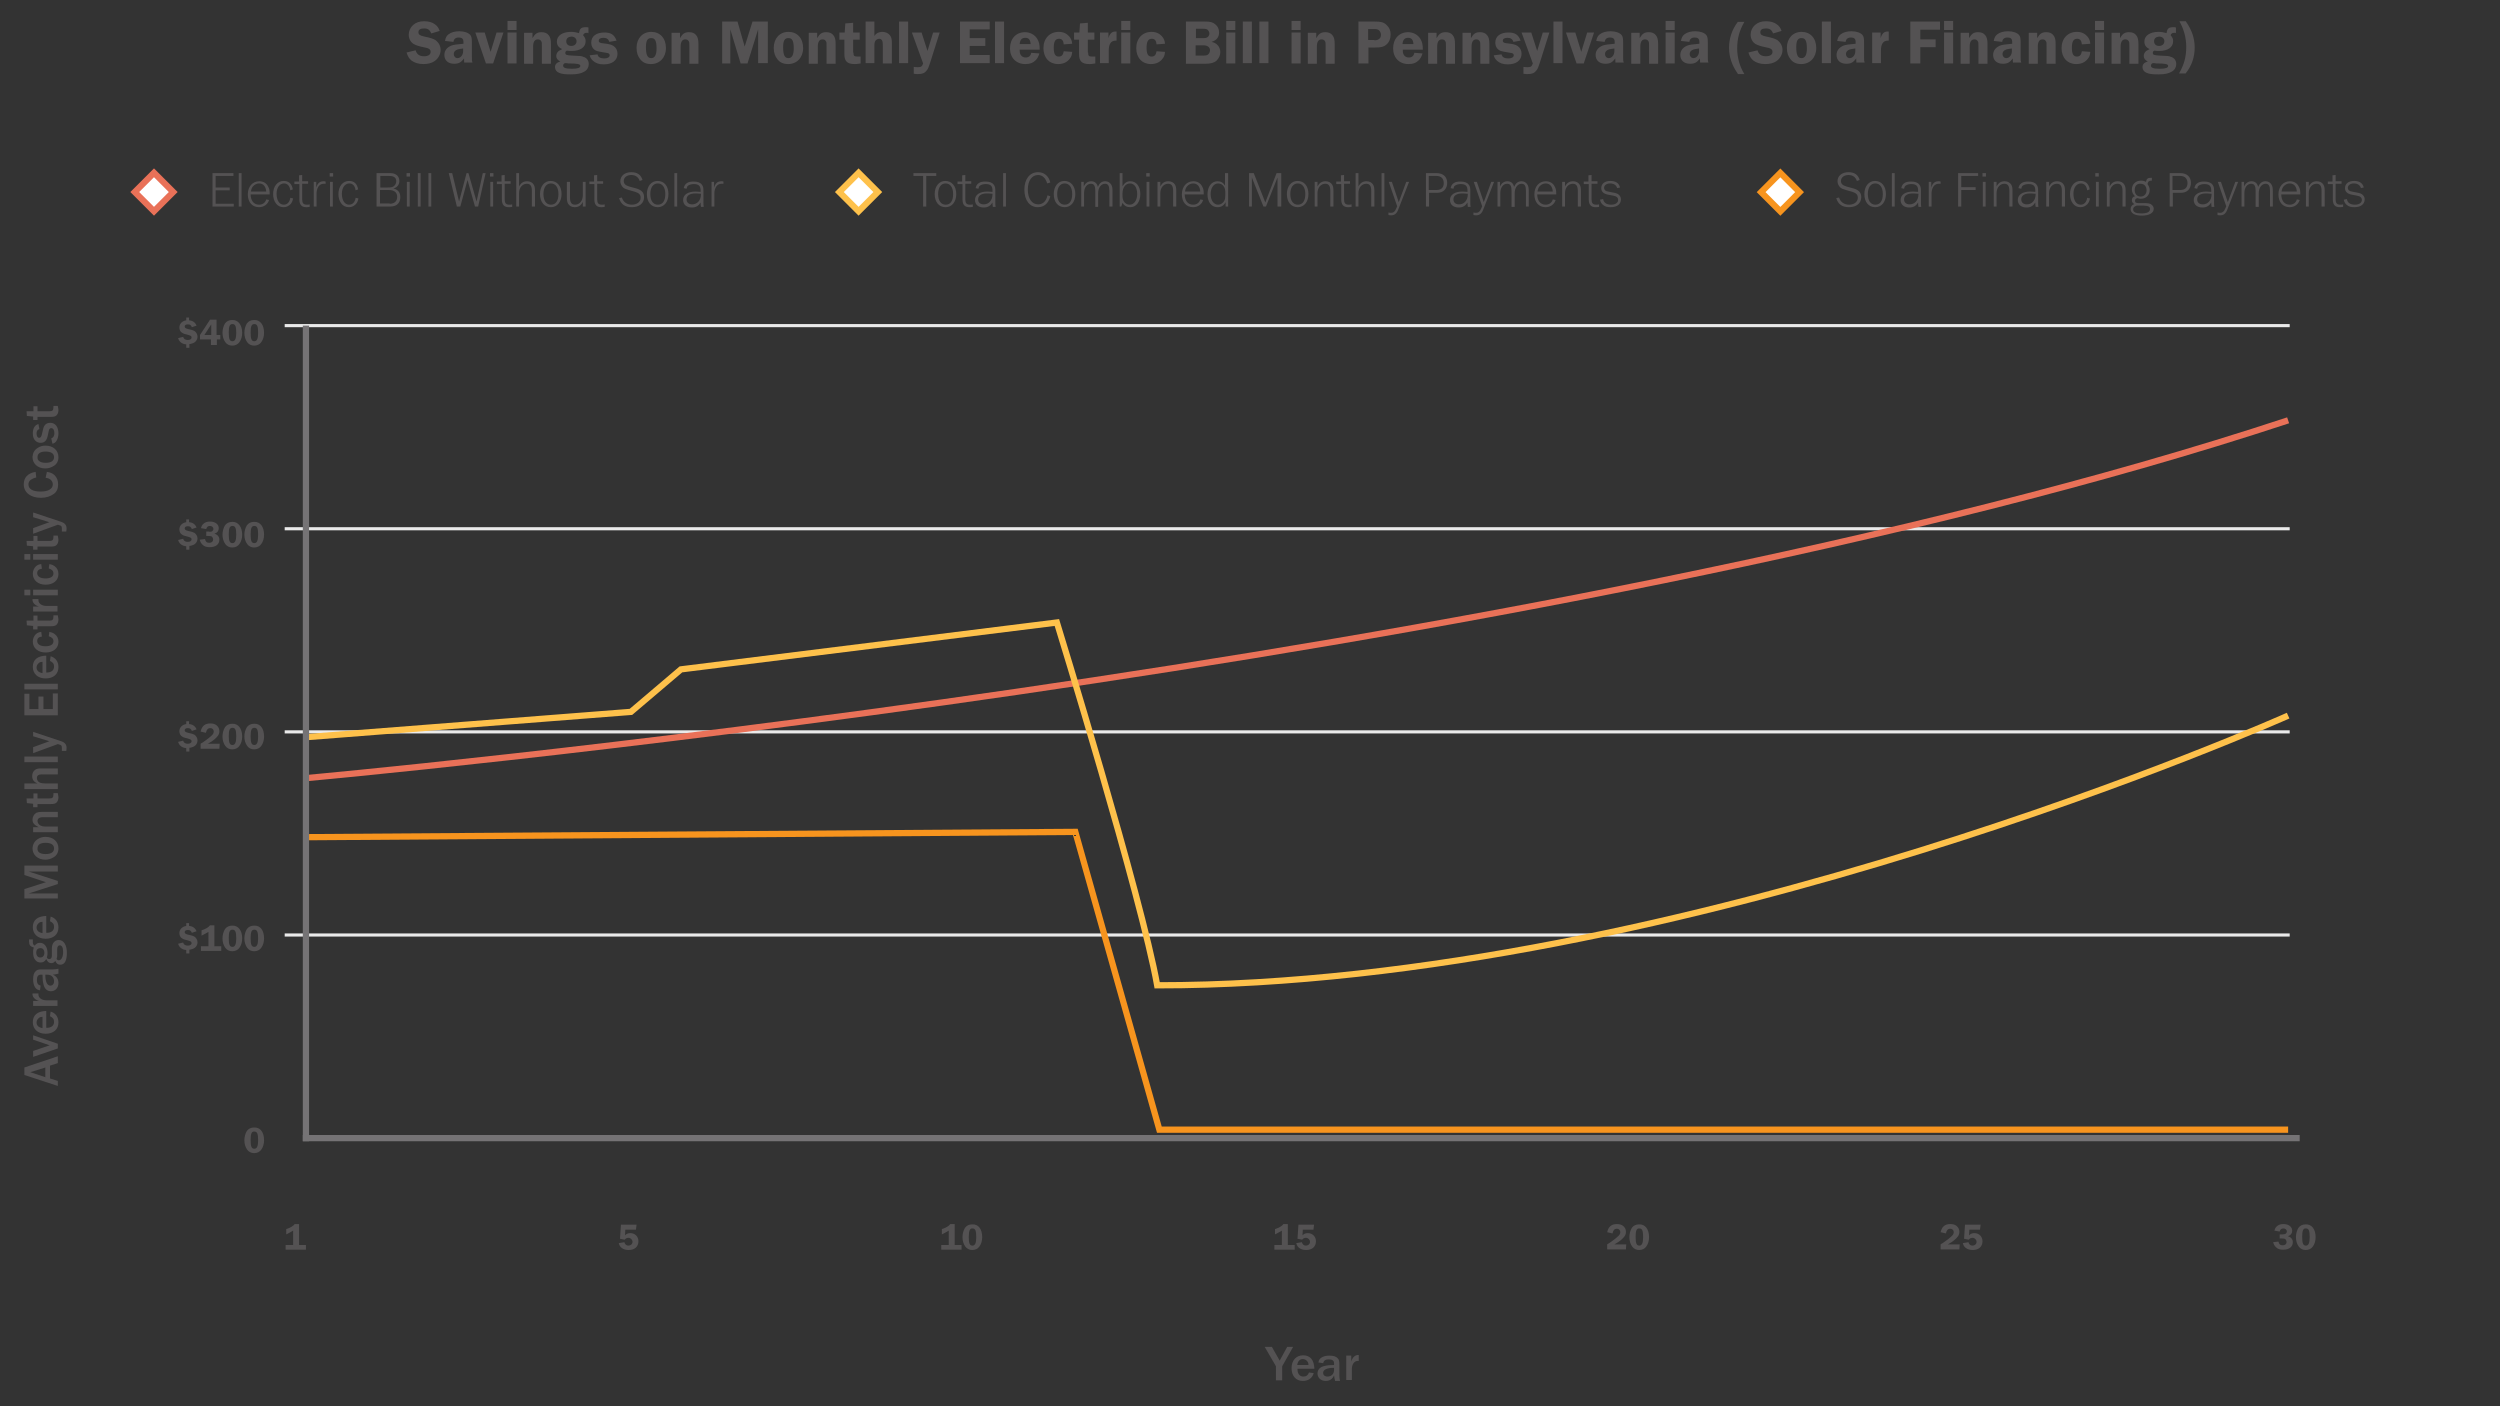 <?xml version="1.0" encoding="utf-8"?>
<!-- Generator: Adobe Illustrator 19.2.1, SVG Export Plug-In . SVG Version: 6.00 Build 0)  -->
<svg version="1.1" id="Layer_1" xmlns="http://www.w3.org/2000/svg" xmlns:xlink="http://www.w3.org/1999/xlink" x="0px" y="0px"
	 viewBox="0 0 800 450" style="enable-background:new 0 0 800 450;" xml:space="preserve">
<rect x="0" y="0" width="800" height="450" fill="#333333" stroke="none"/>
<style type="text/css">
	.st0{fill:none;stroke:#EAEAEA;stroke-linecap:square;stroke-miterlimit:10;}
	.st1{fill:none;stroke:#E97158;stroke-width:2;stroke-miterlimit:10;}
	.st2{fill:none;stroke:#F7941E;stroke-width:2;stroke-miterlimit:10;}
	.st3{fill:none;stroke:#FEC14B;stroke-width:2;stroke-miterlimit:10;}
	.st4{fill:none;stroke:#757375;stroke-width:2;stroke-linecap:square;stroke-miterlimit:10;}
	.st5{fill:#545253;}
	.st6{fill:#FFFFFF;stroke:#FEC14B;stroke-width:2;stroke-miterlimit:10;}
	.st7{fill:#FFFFFF;stroke:#E97158;stroke-width:2;stroke-miterlimit:10;}
	.st8{fill:#FFFFFF;stroke:#F7941E;stroke-width:2;stroke-miterlimit:10;}
</style>
<g>
	<line class="st0" x1="91.6" y1="104.2" x2="732.2" y2="104.2"/>
	<line class="st0" x1="91.6" y1="169.2" x2="732.2" y2="169.2"/>
	<line class="st0" x1="91.6" y1="234.2" x2="732.2" y2="234.2"/>
	<line class="st0" x1="91.6" y1="299.2" x2="732.2" y2="299.2"/>
</g>
<path class="st1" d="M97.9,249c0,0,395.1-35.5,634.3-114.5"/>
<polyline class="st2" points="732.2,361.5 371,361.5 344.1,266.2 97.9,267.9 "/>
<path class="st3" d="M732.2,229c0,0-192.9,86.3-361.9,86.3c-5-28.1-32.1-116.1-32.1-116.1l-120.3,15l-16,13.6l-104,8.1"/>
<line class="st4" x1="97.9" y1="105.2" x2="97.9" y2="364.2"/>
<line class="st4" x1="734.9" y1="364.2" x2="97.9" y2="364.2"/>
<g>
	<path class="st5" d="M84.5,364.9c0,1.1-0.3,2.2-0.9,3c-0.5,0.7-1.3,1.1-2.3,1.1c-0.9,0-1.7-0.4-2.2-1.1c-0.6-0.8-0.9-1.9-0.9-3
		c0-1.1,0.3-2.2,0.8-3c0.5-0.7,1.3-1.1,2.3-1.1C83.3,360.7,84.5,362.3,84.5,364.9z M80.2,364.8c0,2.1,0.3,2.8,1.2,2.8
		c0.8,0,1.2-0.8,1.2-2.7c0-2.1-0.3-2.8-1.2-2.8C80.5,362,80.2,362.8,80.2,364.8z"/>
</g>
<g>
	<path class="st5" d="M91.6,393.3c1.3-0.4,2.3-1,2.7-1.6h1.4v6.7h2.2v1.5h-6.5v-1.5h2.4v-4.6c-1,0.6-1.6,0.9-2.2,1.2V393.3z"/>
</g>
<g>
	<path class="st5" d="M200.1,393.5l-0.1,1.8c0.5-0.5,1-0.7,1.7-0.7c1.5,0,2.6,1.1,2.6,2.6c0,1.7-1.2,2.8-3.1,2.8
		c-0.9,0-1.7-0.2-2.3-0.7c-0.5-0.4-0.7-0.8-0.9-1.5l1.8-0.3c0.2,0.7,0.6,1.1,1.3,1.1c0.7,0,1.3-0.5,1.3-1.2c0-0.7-0.6-1.3-1.3-1.3
		c-0.5,0-0.9,0.2-1.2,0.6l-1.5-0.3l0.3-4.5h5l-0.2,1.6H200.1z"/>
</g>
<g>
	<path class="st5" d="M301.4,393.3c1.3-0.4,2.3-1,2.7-1.6h1.4v6.7h2.2v1.5h-6.5v-1.5h2.4v-4.6c-1,0.6-1.6,0.9-2.2,1.2V393.3z"/>
	<path class="st5" d="M314.3,395.9c0,1.1-0.3,2.2-0.9,3c-0.5,0.7-1.3,1.1-2.3,1.1c-0.9,0-1.7-0.4-2.2-1.1c-0.6-0.8-0.9-1.9-0.9-3
		c0-1.1,0.3-2.2,0.8-3c0.5-0.7,1.3-1.1,2.3-1.1C313.1,391.7,314.3,393.3,314.3,395.9z M310,395.8c0,2.1,0.3,2.8,1.2,2.8
		c0.8,0,1.2-0.8,1.2-2.7c0-2.1-0.3-2.8-1.2-2.8C310.4,393,310,393.8,310,395.8z"/>
</g>
<g>
	<path class="st5" d="M408,393.3c1.3-0.4,2.3-1,2.7-1.6h1.4v6.7h2.2v1.5h-6.5v-1.5h2.4v-4.6c-1,0.6-1.6,0.9-2.2,1.2V393.3z"/>
	<path class="st5" d="M416.9,393.5l-0.1,1.8c0.5-0.5,1-0.7,1.7-0.7c1.5,0,2.6,1.1,2.6,2.6c0,1.7-1.2,2.8-3.1,2.8
		c-0.9,0-1.7-0.2-2.3-0.7c-0.5-0.4-0.7-0.8-0.9-1.5l1.8-0.3c0.2,0.7,0.6,1.1,1.3,1.1c0.7,0,1.3-0.5,1.3-1.2c0-0.7-0.6-1.3-1.3-1.3
		c-0.5,0-0.9,0.2-1.2,0.6l-1.5-0.3l0.3-4.5h5l-0.2,1.6H416.9z"/>
</g>
<g>
	<path class="st5" d="M520.3,399.8h-6v-1.6c0.3-0.2,0.4-0.3,0.5-0.3l1-0.7c0.6-0.4,1.6-1.2,2.1-1.7c0.4-0.4,0.6-0.8,0.6-1.2
		c0-0.6-0.4-1.1-1.1-1.1c-0.8,0-1.2,0.5-1.4,1.5l-1.7-0.4c0.4-1.8,1.4-2.6,3.1-2.6c0.9,0,1.5,0.2,2,0.6c0.6,0.5,0.9,1.1,0.9,1.9
		c0,1-0.5,1.7-1.7,2.7c-0.5,0.4-0.9,0.7-2,1.3h3.8L520.3,399.8z"/>
	<path class="st5" d="M527.7,395.9c0,1.1-0.3,2.2-0.9,3c-0.5,0.7-1.3,1.1-2.3,1.1c-0.9,0-1.7-0.4-2.2-1.1c-0.6-0.8-0.9-1.9-0.9-3
		c0-1.1,0.3-2.2,0.8-3c0.5-0.7,1.3-1.1,2.3-1.1C526.4,391.7,527.7,393.3,527.7,395.9z M523.4,395.8c0,2.1,0.3,2.8,1.2,2.8
		c0.8,0,1.2-0.8,1.2-2.7c0-2.1-0.3-2.8-1.2-2.8C523.7,393,523.4,393.8,523.4,395.8z"/>
</g>
<g>
	<path class="st5" d="M627,399.8h-6v-1.6c0.3-0.2,0.4-0.3,0.5-0.3l1-0.7c0.6-0.4,1.6-1.2,2.1-1.7c0.4-0.4,0.6-0.8,0.6-1.2
		c0-0.6-0.4-1.1-1.1-1.1c-0.8,0-1.2,0.5-1.4,1.5l-1.7-0.4c0.4-1.8,1.4-2.6,3.1-2.6c0.9,0,1.5,0.2,2,0.6c0.6,0.5,0.9,1.1,0.9,1.9
		c0,1-0.5,1.7-1.7,2.7c-0.5,0.4-0.9,0.7-2,1.3h3.8L627,399.8z"/>
	<path class="st5" d="M630.2,393.5l-0.1,1.8c0.5-0.5,1-0.7,1.7-0.7c1.5,0,2.6,1.1,2.6,2.6c0,1.7-1.2,2.8-3.1,2.8
		c-0.9,0-1.7-0.2-2.3-0.7c-0.5-0.4-0.7-0.8-0.9-1.5l1.8-0.3c0.2,0.7,0.6,1.1,1.3,1.1c0.7,0,1.3-0.5,1.3-1.2c0-0.7-0.6-1.3-1.3-1.3
		c-0.5,0-0.9,0.2-1.2,0.6l-1.5-0.3l0.3-4.5h5l-0.2,1.6H630.2z"/>
</g>
<g>
	<path class="st5" d="M730.5,395c0.5,0,0.8-0.1,1-0.3c0.2-0.2,0.3-0.4,0.3-0.6c0-0.6-0.5-1-1.1-1c-0.7,0-1,0.3-1.2,1l-1.7-0.3
		c0.2-0.6,0.3-0.9,0.7-1.3c0.6-0.6,1.3-0.8,2.2-0.8c1.7,0,2.8,0.9,2.8,2.1c0,0.9-0.5,1.5-1.4,1.8c0.5,0.1,0.7,0.3,1,0.5
		c0.4,0.4,0.6,0.8,0.6,1.4c0,1.5-1.2,2.4-3.1,2.4c-1,0-1.7-0.2-2.3-0.8c-0.5-0.5-0.7-0.9-0.9-1.6l1.7-0.2c0.2,0.9,0.6,1.2,1.4,1.2
		c0.7,0,1.2-0.4,1.2-1.1c0-0.3-0.2-0.7-0.4-0.9c-0.2-0.1-0.5-0.2-1.1-0.2h-0.7V395H730.5z"/>
	<path class="st5" d="M741,395.9c0,1.1-0.3,2.2-0.9,3c-0.5,0.7-1.3,1.1-2.3,1.1c-0.9,0-1.7-0.4-2.2-1.1c-0.6-0.8-0.9-1.9-0.9-3
		c0-1.1,0.3-2.2,0.8-3c0.5-0.7,1.3-1.1,2.3-1.1C739.7,391.7,741,393.3,741,395.9z M736.7,395.8c0,2.1,0.3,2.8,1.2,2.8
		c0.8,0,1.2-0.8,1.2-2.7c0-2.1-0.3-2.8-1.2-2.8C737,393,736.7,393.8,736.7,395.8z"/>
</g>
<g>
	<path class="st5" d="M60.5,305.1h-0.9V304c-1.4-0.1-2.3-0.9-2.6-2l1.6-0.4c0.2,0.7,0.7,1,1.5,1c0.7,0,1.2-0.3,1.2-0.8
		c0-0.5-0.3-0.6-1.3-0.9c-0.8-0.2-1.3-0.3-1.7-0.6c-0.6-0.3-0.9-1-0.9-1.7c0-1.2,0.9-2.1,2.2-2.3v-0.9h0.9v0.9
		c1.2,0.1,2,0.7,2.4,1.7l-1.5,0.5c-0.3-0.7-0.6-0.9-1.3-0.9c-0.6,0-1,0.2-1,0.7c0,0.4,0.3,0.6,1.1,0.8c1.1,0.2,1.6,0.4,2,0.6
		c0.6,0.4,1,1.1,1,1.8c0,1-0.6,1.9-1.7,2.2c-0.3,0.1-0.6,0.2-0.9,0.2V305.1z"/>
	<path class="st5" d="M64.5,297.7c1.3-0.4,2.3-1,2.7-1.6h1.4v6.7h2.2v1.5h-6.5v-1.5h2.4v-4.6c-1,0.6-1.6,0.9-2.2,1.2V297.7z"/>
	<path class="st5" d="M77.5,300.3c0,1.1-0.3,2.2-0.9,3c-0.5,0.7-1.3,1.1-2.3,1.1c-0.9,0-1.7-0.4-2.2-1.1c-0.6-0.8-0.9-1.9-0.9-3
		c0-1.1,0.3-2.2,0.8-3c0.5-0.7,1.3-1.1,2.3-1.1C76.2,296.1,77.5,297.7,77.5,300.3z M73.2,300.2c0,2.1,0.3,2.8,1.2,2.8
		c0.8,0,1.2-0.8,1.2-2.7c0-2.1-0.3-2.8-1.2-2.8C73.5,297.5,73.2,298.2,73.2,300.2z"/>
	<path class="st5" d="M84.5,300.3c0,1.1-0.3,2.2-0.9,3c-0.5,0.7-1.3,1.1-2.3,1.1c-0.9,0-1.7-0.4-2.2-1.1c-0.6-0.8-0.9-1.9-0.9-3
		c0-1.1,0.3-2.2,0.8-3c0.5-0.7,1.3-1.1,2.3-1.1C83.3,296.1,84.5,297.7,84.5,300.3z M80.2,300.2c0,2.1,0.3,2.8,1.2,2.8
		c0.8,0,1.2-0.8,1.2-2.7c0-2.1-0.3-2.8-1.2-2.8C80.5,297.5,80.2,298.2,80.2,300.2z"/>
</g>
<g>
	<path class="st5" d="M60.5,240.5h-0.9v-1.1c-1.4-0.1-2.3-0.9-2.6-2l1.6-0.4c0.2,0.7,0.7,1,1.5,1c0.7,0,1.2-0.3,1.2-0.8
		c0-0.5-0.3-0.6-1.3-0.9c-0.8-0.2-1.3-0.3-1.7-0.6c-0.6-0.3-0.9-1-0.9-1.7c0-1.2,0.9-2.1,2.2-2.3v-0.9h0.9v0.9
		c1.2,0.1,2,0.7,2.4,1.7l-1.5,0.5c-0.3-0.7-0.6-0.9-1.3-0.9c-0.6,0-1,0.2-1,0.7c0,0.4,0.3,0.6,1.1,0.8c1.1,0.2,1.6,0.4,2,0.6
		c0.6,0.4,1,1.1,1,1.8c0,1-0.6,1.9-1.7,2.2c-0.3,0.1-0.6,0.2-0.9,0.2V240.5z"/>
	<path class="st5" d="M70.2,239.6h-6v-1.6c0.3-0.2,0.4-0.3,0.5-0.3l1-0.7c0.6-0.4,1.6-1.2,2.1-1.7c0.4-0.4,0.6-0.8,0.6-1.2
		c0-0.6-0.4-1.1-1.1-1.1c-0.8,0-1.2,0.5-1.4,1.5l-1.7-0.4c0.4-1.8,1.4-2.6,3.1-2.6c0.9,0,1.5,0.2,2,0.6c0.6,0.5,0.9,1.1,0.9,1.9
		c0,1-0.5,1.7-1.7,2.7c-0.5,0.4-0.9,0.7-2,1.3h3.8L70.2,239.6z"/>
	<path class="st5" d="M77.5,235.7c0,1.1-0.3,2.2-0.9,3c-0.5,0.7-1.3,1.1-2.3,1.1c-0.9,0-1.7-0.4-2.2-1.1c-0.6-0.8-0.9-1.9-0.9-3
		c0-1.1,0.3-2.2,0.8-3c0.5-0.7,1.3-1.1,2.3-1.1C76.2,231.5,77.5,233.1,77.5,235.7z M73.2,235.6c0,2.1,0.3,2.8,1.2,2.8
		c0.8,0,1.2-0.8,1.2-2.7c0-2.1-0.3-2.8-1.2-2.8C73.5,232.9,73.2,233.6,73.2,235.6z"/>
	<path class="st5" d="M84.5,235.7c0,1.1-0.3,2.2-0.9,3c-0.5,0.7-1.3,1.1-2.3,1.1c-0.9,0-1.7-0.4-2.2-1.1c-0.6-0.8-0.9-1.9-0.9-3
		c0-1.1,0.3-2.2,0.8-3c0.5-0.7,1.3-1.1,2.3-1.1C83.3,231.5,84.5,233.1,84.5,235.7z M80.2,235.6c0,2.1,0.3,2.8,1.2,2.8
		c0.8,0,1.2-0.8,1.2-2.7c0-2.1-0.3-2.8-1.2-2.8C80.5,232.9,80.2,233.6,80.2,235.6z"/>
</g>
<g>
	<path class="st5" d="M60.5,175.9h-0.9v-1.1c-1.4-0.1-2.3-0.9-2.6-2l1.6-0.4c0.2,0.7,0.7,1,1.5,1c0.7,0,1.2-0.3,1.2-0.8
		c0-0.5-0.3-0.6-1.3-0.9c-0.8-0.2-1.3-0.3-1.7-0.6c-0.6-0.3-0.9-1-0.9-1.7c0-1.2,0.9-2.1,2.2-2.3v-0.9h0.9v0.9
		c1.2,0.1,2,0.7,2.4,1.7l-1.5,0.5c-0.3-0.7-0.6-0.9-1.3-0.9c-0.6,0-1,0.2-1,0.7c0,0.4,0.3,0.6,1.1,0.8c1.1,0.2,1.6,0.4,2,0.6
		c0.6,0.4,1,1.1,1,1.8c0,1-0.6,1.9-1.7,2.2c-0.3,0.1-0.6,0.2-0.9,0.2V175.9z"/>
	<path class="st5" d="M67,170.2c0.5,0,0.8-0.1,1-0.3c0.2-0.2,0.3-0.4,0.3-0.6c0-0.6-0.5-1-1.1-1c-0.7,0-1,0.3-1.2,1l-1.7-0.3
		c0.2-0.6,0.3-0.9,0.7-1.3c0.6-0.6,1.3-0.8,2.2-0.8c1.7,0,2.8,0.9,2.8,2.1c0,0.9-0.5,1.5-1.4,1.8c0.5,0.1,0.7,0.3,1,0.5
		c0.4,0.4,0.6,0.8,0.6,1.4c0,1.5-1.2,2.4-3.1,2.4c-1,0-1.7-0.2-2.3-0.8c-0.5-0.5-0.7-0.9-0.9-1.6l1.7-0.2c0.2,0.9,0.6,1.2,1.4,1.2
		c0.7,0,1.2-0.4,1.2-1.1c0-0.3-0.2-0.7-0.4-0.9c-0.2-0.1-0.5-0.2-1.1-0.2h-0.7v-1.4H67z"/>
	<path class="st5" d="M77.5,171.1c0,1.1-0.3,2.2-0.9,3c-0.5,0.7-1.3,1.1-2.3,1.1c-0.9,0-1.7-0.4-2.2-1.1c-0.6-0.8-0.9-1.9-0.9-3
		c0-1.1,0.3-2.2,0.8-3c0.5-0.7,1.3-1.1,2.3-1.1C76.2,166.9,77.5,168.6,77.5,171.1z M73.2,171c0,2.1,0.3,2.8,1.2,2.8
		c0.8,0,1.2-0.8,1.2-2.7c0-2.1-0.3-2.8-1.2-2.8C73.5,168.3,73.2,169,73.2,171z"/>
	<path class="st5" d="M84.5,171.1c0,1.1-0.3,2.2-0.9,3c-0.5,0.7-1.3,1.1-2.3,1.1c-0.9,0-1.7-0.4-2.2-1.1c-0.6-0.8-0.9-1.9-0.9-3
		c0-1.1,0.3-2.2,0.8-3c0.5-0.7,1.3-1.1,2.3-1.1C83.3,166.9,84.5,168.6,84.5,171.1z M80.2,171c0,2.1,0.3,2.8,1.2,2.8
		c0.8,0,1.2-0.8,1.2-2.7c0-2.1-0.3-2.8-1.2-2.8C80.5,168.3,80.2,169,80.2,171z"/>
</g>
<g>
	<path class="st5" d="M60.5,111.3h-0.9v-1.1c-1.4-0.1-2.3-0.9-2.6-2l1.6-0.4c0.2,0.7,0.7,1,1.5,1c0.7,0,1.2-0.3,1.2-0.8
		c0-0.5-0.3-0.6-1.3-0.9c-0.8-0.2-1.3-0.3-1.7-0.6c-0.6-0.3-0.9-1-0.9-1.7c0-1.2,0.9-2.1,2.2-2.3v-0.9h0.9v0.9
		c1.2,0.1,2,0.7,2.4,1.7l-1.5,0.5c-0.3-0.7-0.6-0.9-1.3-0.9c-0.6,0-1,0.2-1,0.7c0,0.4,0.3,0.6,1.1,0.8c1.1,0.2,1.6,0.4,2,0.6
		c0.6,0.4,1,1.1,1,1.8c0,1-0.6,1.9-1.7,2.2c-0.3,0.1-0.6,0.2-0.9,0.2V111.3z"/>
	<path class="st5" d="M69.4,107.2h1.1v1.4h-1.1v1.8h-1.9v-1.8h-3.5v-1.4l3.2-4.9h2.1V107.2z M67.6,107.2v-2.7c0-0.1,0-0.2,0-0.4
		l0-0.3l-2.2,3.4H67.6z"/>
	<path class="st5" d="M77.5,106.5c0,1.1-0.3,2.2-0.9,3c-0.5,0.7-1.3,1.1-2.3,1.1c-0.9,0-1.7-0.4-2.2-1.1c-0.6-0.8-0.9-1.9-0.9-3
		c0-1.1,0.3-2.2,0.8-3c0.5-0.7,1.3-1.1,2.3-1.1C76.2,102.3,77.5,104,77.5,106.5z M73.2,106.4c0,2.1,0.3,2.8,1.2,2.8
		c0.8,0,1.2-0.8,1.2-2.7c0-2.1-0.3-2.8-1.2-2.8C73.5,103.7,73.2,104.4,73.2,106.4z"/>
	<path class="st5" d="M84.5,106.5c0,1.1-0.3,2.2-0.9,3c-0.5,0.7-1.3,1.1-2.3,1.1c-0.9,0-1.7-0.4-2.2-1.1c-0.6-0.8-0.9-1.9-0.9-3
		c0-1.1,0.3-2.2,0.8-3c0.5-0.7,1.3-1.1,2.3-1.1C83.3,102.3,84.5,104,84.5,106.5z M80.2,106.4c0,2.1,0.3,2.8,1.2,2.8
		c0.8,0,1.2-0.8,1.2-2.7c0-2.1-0.3-2.8-1.2-2.8C80.5,103.7,80.2,104.4,80.2,106.4z"/>
</g>
<g>
	<path class="st5" d="M299.5,56.3h-3.1v9.8h-1v-9.8h-3.1v-0.9h7.3V56.3z"/>
	<path class="st5" d="M306,62.1c0,2.5-1.4,4.2-3.4,4.2c-2.1,0-3.5-1.6-3.5-4.2c0-2.5,1.4-4.2,3.4-4.2C304.6,57.9,306,59.6,306,62.1z
		 M300.2,62.1c0,2.1,0.9,3.4,2.4,3.4c1.6,0,2.4-1.3,2.4-3.4c0-2.1-0.9-3.4-2.4-3.4C301.1,58.7,300.2,60,300.2,62.1z"/>
	<path class="st5" d="M308.9,63.8c0,1.2,0.4,1.7,1.5,1.7c0.3,0,0.5,0,0.9-0.1v0.8c-0.6,0.1-0.8,0.1-1.1,0.1c-1.5,0-2.2-0.8-2.2-2.5
		v-4.9h-1.6v-0.8h1.5v-2l1-0.1v2h1.9v0.8h-1.9V63.8z"/>
	<path class="st5" d="M317.7,66.1c-0.1-0.6-0.1-0.7-0.1-1.3c-0.7,1.1-1.5,1.6-2.8,1.6c-1.7,0-2.8-0.9-2.8-2.4c0-1.7,1.5-2.7,4-2.7
		c0.4,0,0.5,0,1.6,0.1v-0.4c0-1.5-0.6-2.1-2.2-2.1c-0.7,0-1.4,0.2-1.8,0.5c-0.3,0.2-0.4,0.5-0.5,1l-0.9-0.2c0.2-0.8,0.4-1.2,1-1.6
		c0.5-0.4,1.3-0.5,2.2-0.5c1.2,0,2.1,0.3,2.6,1c0.4,0.5,0.5,1,0.5,2v3.6c0,0.7,0,1,0.1,1.5H317.7z M317.5,62
		c-1.1-0.1-1.3-0.1-1.7-0.1c-1.8,0-2.8,0.7-2.8,1.9c0,1,0.7,1.6,1.8,1.6c1.6,0,2.8-1.3,2.8-3.2V62z"/>
	<path class="st5" d="M321,66.1V55.4h0.9v10.7H321z"/>
	<path class="st5" d="M335.1,58.7c-0.5-1.7-1.5-2.7-2.9-2.7c-2,0-3.3,1.8-3.3,4.7c0,2.8,1.3,4.7,3.3,4.7c1.5,0,2.6-1,3-2.9l0.9,0.3
		c-0.6,2.3-2,3.5-4,3.5c-2.6,0-4.3-2.2-4.3-5.6c0-3.4,1.7-5.6,4.4-5.6c1.9,0,3.4,1.2,3.9,3.3L335.1,58.7z"/>
	<path class="st5" d="M344.1,62.1c0,2.5-1.4,4.2-3.4,4.2c-2.1,0-3.5-1.6-3.5-4.2c0-2.5,1.4-4.2,3.4-4.2
		C342.7,57.9,344.1,59.6,344.1,62.1z M338.3,62.1c0,2.1,0.9,3.4,2.4,3.4c1.6,0,2.4-1.3,2.4-3.4c0-2.1-0.9-3.4-2.4-3.4
		C339.2,58.7,338.3,60,338.3,62.1z"/>
	<path class="st5" d="M350.5,66.1v-5c0-1.6-0.4-2.3-1.4-2.3c-1.3,0-2.2,1.2-2.2,3v4.3h-0.9v-7.9h0.8v1.5c0.5-1.1,1.3-1.7,2.4-1.7
		c1.1,0,1.9,0.7,2.1,1.8c0.6-1.3,1.3-1.8,2.4-1.8c0.8,0,1.5,0.4,1.9,1.1c0.3,0.5,0.4,1.1,0.4,2v5H355v-5c0-1.6-0.4-2.3-1.4-2.3
		c-1.2,0-2.2,1.2-2.2,3v4.4H350.5z"/>
	<path class="st5" d="M358.3,66.1V55.4h0.9v4.2c0.7-1.1,1.4-1.6,2.5-1.6c1.9,0,3.2,1.6,3.2,4.1c0,2.5-1.3,4.2-3.2,4.2
		c-1.1,0-1.9-0.4-2.5-1.4l-0.4,1.2H358.3z M359.2,62.5c0,0.8,0.1,1.4,0.4,1.9c0.4,0.7,1.1,1.1,1.9,1.1c1.4,0,2.4-1.4,2.4-3.4
		c0-2.1-0.9-3.4-2.3-3.4c-1.4,0-2.4,1.3-2.4,3.2V62.5z"/>
	<path class="st5" d="M367.9,56.5h-1.1v-1.1h1.1V56.5z M367.8,66.1h-0.9v-7.9h0.9V66.1z"/>
	<path class="st5" d="M375.4,66.1v-5c0-1.6-0.5-2.3-1.6-2.3c-1.4,0-2.5,1.2-2.5,3v4.3h-0.9v-7.9h0.9v1.5c0.6-1.2,1.4-1.7,2.6-1.7
		c0.9,0,1.7,0.4,2.1,1.1c0.3,0.5,0.4,1.1,0.4,2v5H375.4z"/>
	<path class="st5" d="M379.1,62.1c0,2.1,1,3.4,2.7,3.4c1.1,0,2-0.6,2.3-1.7L385,64c-0.4,1.4-1.7,2.3-3.2,2.3c-2.2,0-3.6-1.6-3.6-4.1
		c0-2.5,1.5-4.2,3.7-4.2c1.2,0,2.3,0.6,2.8,1.7c0.4,0.7,0.5,1.2,0.5,2.5H379.1z M384.1,61.4c-0.1-1.7-0.9-2.7-2.3-2.7
		c-0.8,0-1.5,0.4-2,1c-0.3,0.4-0.5,0.8-0.6,1.6H384.1z"/>
	<path class="st5" d="M392.1,55.4h0.9v10.7h-0.8v-1.4c-0.6,1.1-1.4,1.6-2.6,1.6c-1.9,0-3.2-1.6-3.2-4.1c0-2.5,1.3-4.2,3.2-4.2
		c1,0,1.8,0.4,2.4,1.4V55.4z M392.1,61.7c0-0.8-0.1-1.4-0.4-1.9c-0.4-0.7-1.1-1.1-1.9-1.1c-1.4,0-2.4,1.4-2.4,3.4c0,2,1,3.4,2.4,3.4
		c0.8,0,1.6-0.5,2-1.3c0.2-0.4,0.3-1,0.3-1.7V61.7z"/>
	<path class="st5" d="M408.8,66.1v-9.3l-3.7,9.3h-0.8l-3.7-9.3v9.3h-0.9V55.4h1.5l3.7,9.4l3.6-9.4h1.5v10.7H408.8z"/>
	<path class="st5" d="M418.7,62.1c0,2.5-1.4,4.2-3.4,4.2c-2.1,0-3.5-1.6-3.5-4.2c0-2.5,1.4-4.2,3.4-4.2
		C417.4,57.9,418.7,59.6,418.7,62.1z M412.9,62.1c0,2.1,0.9,3.4,2.4,3.4c1.6,0,2.4-1.3,2.4-3.4c0-2.1-0.9-3.4-2.4-3.4
		C413.8,58.7,412.9,60,412.9,62.1z"/>
	<path class="st5" d="M425.7,66.1v-5c0-1.6-0.5-2.3-1.6-2.3c-1.4,0-2.5,1.2-2.5,3v4.3h-0.9v-7.9h0.9v1.5c0.6-1.2,1.4-1.7,2.6-1.7
		c0.9,0,1.7,0.4,2.1,1.1c0.3,0.5,0.4,1.1,0.4,2v5H425.7z"/>
	<path class="st5" d="M430.1,63.8c0,1.2,0.4,1.7,1.5,1.7c0.3,0,0.5,0,0.9-0.1v0.8c-0.6,0.1-0.8,0.1-1.1,0.1c-1.5,0-2.2-0.8-2.2-2.5
		v-4.9h-1.6v-0.8h1.5v-2l1-0.1v2h1.9v0.8h-1.9V63.8z"/>
	<path class="st5" d="M438.8,66.1v-5c0-1.6-0.5-2.3-1.6-2.3c-1.4,0-2.5,1.2-2.5,3v4.3h-0.9V55.4h0.9v4.3c0.6-1.2,1.4-1.7,2.6-1.7
		c0.9,0,1.7,0.4,2.1,1.1c0.3,0.5,0.4,1.1,0.4,2v5H438.8z"/>
	<path class="st5" d="M442.1,66.1V55.4h0.9v10.7H442.1z"/>
	<path class="st5" d="M447.5,66.9c-0.5,1.4-1.2,2-2.3,2c-0.3,0-0.5,0-0.9-0.1v-0.8c0.4,0.1,0.6,0.1,0.9,0.1c0.7,0,1.2-0.4,1.6-1.4
		l0.3-0.7l-2.7-7.8h1l2.2,6.5l2.4-6.5h0.9L447.5,66.9z"/>
	<path class="st5" d="M459.7,55.4c2.1,0,3.4,1.2,3.4,3.1c0,2-1.3,3.2-3.2,3.2h-2.6v4.4h-1V55.4H459.7z M459.7,60.8
		c1.5,0,2.3-0.8,2.3-2.2c0-1.4-0.8-2.3-2.3-2.3h-2.5v4.5H459.7z"/>
	<path class="st5" d="M469.7,66.1c-0.1-0.6-0.1-0.7-0.1-1.3c-0.7,1.1-1.5,1.6-2.8,1.6c-1.7,0-2.8-0.9-2.8-2.4c0-1.7,1.5-2.7,4-2.7
		c0.4,0,0.5,0,1.6,0.1v-0.4c0-1.5-0.6-2.1-2.2-2.1c-0.7,0-1.4,0.2-1.8,0.5c-0.3,0.2-0.4,0.5-0.5,1l-0.9-0.2c0.2-0.8,0.4-1.2,1-1.6
		c0.5-0.4,1.3-0.5,2.2-0.5c1.2,0,2.1,0.3,2.6,1c0.4,0.5,0.5,1,0.5,2v3.6c0,0.7,0,1,0.1,1.5H469.7z M469.6,62
		c-1.1-0.1-1.3-0.1-1.7-0.1c-1.8,0-2.8,0.7-2.8,1.9c0,1,0.7,1.6,1.8,1.6c1.6,0,2.8-1.3,2.8-3.2V62z"/>
	<path class="st5" d="M474.7,66.9c-0.5,1.4-1.2,2-2.3,2c-0.3,0-0.5,0-0.9-0.1v-0.8c0.4,0.1,0.6,0.1,0.9,0.1c0.7,0,1.2-0.4,1.6-1.4
		l0.3-0.7l-2.7-7.8h1l2.2,6.5l2.4-6.5h0.9L474.7,66.9z"/>
	<path class="st5" d="M483.7,66.1v-5c0-1.6-0.4-2.3-1.4-2.3c-1.3,0-2.2,1.2-2.2,3v4.3h-0.9v-7.9h0.8v1.5c0.5-1.1,1.3-1.7,2.4-1.7
		c1.1,0,1.9,0.7,2.1,1.8c0.6-1.3,1.3-1.8,2.4-1.8c0.8,0,1.5,0.4,1.9,1.1c0.3,0.5,0.4,1.1,0.4,2v5h-0.9v-5c0-1.6-0.4-2.3-1.4-2.3
		c-1.2,0-2.2,1.2-2.2,3v4.4H483.7z"/>
	<path class="st5" d="M491.9,62.1c0,2.1,1,3.4,2.7,3.4c1.1,0,2-0.6,2.3-1.7l0.9,0.2c-0.4,1.4-1.7,2.3-3.2,2.3
		c-2.2,0-3.6-1.6-3.6-4.1c0-2.5,1.5-4.2,3.7-4.2c1.2,0,2.3,0.6,2.8,1.7c0.4,0.7,0.5,1.2,0.5,2.5H491.9z M496.9,61.4
		c-0.1-1.7-0.9-2.7-2.3-2.7c-0.8,0-1.5,0.4-2,1c-0.3,0.4-0.5,0.8-0.6,1.6H496.9z"/>
	<path class="st5" d="M504.9,66.1v-5c0-1.6-0.5-2.3-1.6-2.3c-1.4,0-2.5,1.2-2.5,3v4.3h-0.9v-7.9h0.9v1.5c0.6-1.2,1.4-1.7,2.6-1.7
		c0.9,0,1.7,0.4,2.1,1.1c0.3,0.5,0.4,1.1,0.4,2v5H504.9z"/>
	<path class="st5" d="M509.3,63.8c0,1.2,0.4,1.7,1.5,1.7c0.3,0,0.5,0,0.9-0.1v0.8c-0.6,0.1-0.8,0.1-1.1,0.1c-1.5,0-2.2-0.8-2.2-2.5
		v-4.9h-1.6v-0.8h1.5v-2l1-0.1v2h1.9v0.8h-1.9V63.8z"/>
	<path class="st5" d="M513,63.7c0.2,1.2,1.1,1.8,2.6,1.8c1.3,0,2.2-0.6,2.2-1.5c0-0.8-0.5-1.2-1.6-1.4l-1.6-0.3
		c-1.5-0.3-2.2-1-2.2-2.1c0-1.4,1.1-2.3,2.9-2.3c1.7,0,2.8,0.7,3.1,2.1l-0.9,0.2c-0.3-1-1.1-1.5-2.3-1.5c-1.1,0-1.9,0.6-1.9,1.4
		c0,0.6,0.4,1.1,1.3,1.2l1.5,0.3c1.2,0.2,1.6,0.4,2,0.8c0.4,0.4,0.6,0.8,0.6,1.4c0,1.5-1.2,2.5-3.3,2.5c-1.1,0-1.8-0.2-2.4-0.7
		c-0.5-0.4-0.8-0.8-1-1.7L513,63.7z"/>
</g>
<g>
	<path class="st5" d="M408.3,441.7v-4.5l-3.6-6.2h2.3l2.5,4.4l2.4-4.4h1.9l-3.5,6.2v4.5H408.3z"/>
	<path class="st5" d="M420.4,439.4c-0.5,1.6-1.7,2.5-3.5,2.5c-2.2,0-3.6-1.6-3.6-4.1c0-2.5,1.5-4.1,3.7-4.1c2.3,0,3.5,1.5,3.6,4.3
		h-5.4v0.2c0,1.4,0.7,2.3,1.9,2.3c0.9,0,1.4-0.4,1.8-1.3L420.4,439.4z M418.7,436.8c0-0.6-0.1-0.9-0.4-1.2c-0.3-0.4-0.8-0.7-1.4-0.7
		c-1,0-1.6,0.7-1.8,1.9H418.7z"/>
	<path class="st5" d="M427.2,441.7c-0.2-0.6-0.2-0.9-0.3-1.6c-0.5,1.2-1.4,1.8-2.7,1.8c-1.5,0-2.6-1-2.6-2.4c0-1.2,0.8-2.1,2.3-2.4
		c0.8-0.2,1.6-0.3,3-0.3v-0.6c0-0.8-0.6-1.2-1.7-1.2c-1.1,0-1.6,0.4-1.8,1.2l-1.5-0.2c0.1-0.8,0.4-1.2,1-1.6
		c0.7-0.4,1.4-0.6,2.5-0.6c1.4,0,2.2,0.3,2.7,0.9c0.4,0.4,0.5,0.9,0.5,2v3.6c0,0.5,0.1,1,0.2,1.6H427.2z M426.9,437.7
		c-2.3,0-3.5,0.6-3.5,1.6c0,0.7,0.5,1.2,1.4,1.2c1.2,0,2.1-0.8,2.1-2.1V437.7z"/>
	<path class="st5" d="M430.8,441.7v-7.9h1.6v1.9c0.4-1.4,1.3-2.2,2.4-2.1v1.9h-0.1l-0.3,0c-1,0-1.8,1.1-1.8,2.5v3.6H430.8z"/>
</g>
<g>
	<path class="st5" d="M18.5,340.2L16,341v4.1l2.5,0.8v1.6l-10.7-3.5v-2.4l10.7-3.6V340.2z M9.7,343.1l4.8,1.6v-3.1L9.7,343.1z"/>
	<path class="st5" d="M18.5,334v1.5l-7.9,2.7v-1.9l5.3-1.8l-5.3-1.8v-1.4L18.5,334z"/>
	<path class="st5" d="M16.2,323.7c1.6,0.5,2.5,1.7,2.5,3.5c0,2.2-1.6,3.6-4.1,3.6c-2.5,0-4.1-1.5-4.1-3.7c0-2.3,1.5-3.5,4.3-3.6v5.4
		H15c1.4,0,2.3-0.7,2.3-1.9c0-0.9-0.4-1.4-1.3-1.8L16.2,323.7z M13.6,325.4c-0.6,0-0.9,0.1-1.2,0.4c-0.4,0.3-0.7,0.8-0.7,1.4
		c0,1,0.7,1.6,1.9,1.8V325.4z"/>
	<path class="st5" d="M18.5,321.9h-7.9v-1.6h1.9c-1.4-0.4-2.2-1.3-2.1-2.4h1.9v0.1l0,0.3c0,1,1.1,1.8,2.5,1.8h3.6V321.9z"/>
	<path class="st5" d="M18.5,311.6c-0.6,0.2-0.9,0.2-1.6,0.3c1.2,0.5,1.8,1.4,1.8,2.7c0,1.5-1,2.6-2.4,2.6c-1.2,0-2.1-0.8-2.4-2.3
		c-0.2-0.8-0.3-1.6-0.3-3h-0.6c-0.8,0-1.2,0.6-1.2,1.7c0,1.1,0.4,1.6,1.2,1.8l-0.2,1.5c-0.8-0.1-1.2-0.4-1.6-1
		c-0.4-0.7-0.6-1.4-0.6-2.5c0-1.4,0.3-2.2,0.9-2.7c0.4-0.4,0.9-0.5,2-0.5h3.6c0.5,0,1-0.1,1.6-0.2V311.6z M14.5,311.9
		c0,2.3,0.6,3.5,1.6,3.5c0.7,0,1.2-0.5,1.2-1.4c0-1.2-0.8-2.1-2.1-2.1H14.5z"/>
	<path class="st5" d="M10.5,300.9v0.5c0,0.6,0.1,0.9,0.6,1.2c0.6-0.7,1-0.9,1.7-0.9c1.4,0,2.4,1.3,2.4,3.2c0,0.5,0,0.8-0.2,1.5
		c0.2,0.4,0.4,0.5,0.8,0.5c0.5,0,0.8-0.4,0.8-1.1v-2.4c0-1.5,0.9-2.6,2.2-2.6c1.6,0,2.6,1.6,2.6,4.1s-0.7,3.8-2.1,3.8
		c-0.8,0-1.2-0.3-1.6-1.2c-0.5,0.6-0.8,0.7-1.3,0.7c-0.7,0-1.2-0.4-1.6-1.3c-0.5,0.8-1,1.1-1.8,1.1c-0.6,0-1.2-0.2-1.6-0.7
		c-0.6-0.6-0.8-1.4-0.8-2.6c0-0.5,0-0.8,0.2-1.5c-1.1-0.3-1.5-0.8-1.5-1.9v-0.7H10.5z M12.9,306.4c0.8,0,1.3-0.6,1.3-1.5
		c0-0.9-0.5-1.5-1.2-1.5c-0.9,0-1.4,0.5-1.4,1.4C11.6,305.8,12.1,306.4,12.9,306.4z M18.3,305.6c0,0.4,0,0.7-0.2,1.3
		c0.3,0.3,0.4,0.4,0.7,0.4c0.8,0,1.4-1,1.4-2.7c0-1.4-0.4-2.1-1.1-2.1c-0.5,0-0.8,0.5-0.8,1.2V305.6z"/>
	<path class="st5" d="M16.2,293.3c1.6,0.5,2.5,1.7,2.5,3.5c0,2.2-1.6,3.6-4.1,3.6c-2.5,0-4.1-1.5-4.1-3.7c0-2.3,1.5-3.5,4.3-3.6v5.4
		H15c1.4,0,2.3-0.7,2.3-1.9c0-0.9-0.4-1.4-1.3-1.8L16.2,293.3z M13.6,295c-0.6,0-0.9,0.1-1.2,0.4c-0.4,0.3-0.7,0.8-0.7,1.4
		c0,1,0.7,1.6,1.9,1.8V295z"/>
	<path class="st5" d="M18.5,278.9H9.2l9.3,3v1l-9.3,3h9.3v1.6H7.8v-3l6.9-2.2L7.8,280v-3h10.7V278.9z"/>
	<path class="st5" d="M12.1,268.5c0.8-0.5,1.5-0.7,2.5-0.7c2.4,0,4.1,1.5,4.1,3.7c0,1.2-0.5,2.2-1.5,2.8c-0.8,0.5-1.7,0.8-2.7,0.8
		c-2.4,0-4.1-1.5-4.1-3.7C10.5,270.2,11,269.2,12.1,268.5z M14.6,273.3c1.7,0,2.7-0.6,2.7-1.8c0-1.2-1-1.8-2.7-1.8
		c-1.7,0-2.6,0.6-2.6,1.8C11.9,272.7,12.9,273.3,14.6,273.3z"/>
	<path class="st5" d="M18.5,261.5h-4.9c-1,0-1.6,0.5-1.6,1.2c0,0.6,0.4,1.2,1,1.5c0.4,0.2,0.9,0.3,1.5,0.3h4v1.8h-7.9v-1.6h1.8
		c-1.4-0.7-2-1.3-2-2.4c0-0.9,0.5-1.8,1.2-2.2c0.5-0.2,1-0.3,1.8-0.3h5.1V261.5z"/>
	<path class="st5" d="M18.5,253.9c0.1,0.5,0.2,1,0.2,1.2c0,0.7-0.2,1.3-0.6,1.7c-0.4,0.4-0.9,0.5-2,0.5H12v1h-1.4v-1.1l-2-0.2
		l-0.1-1.5h2.2v-1.6H12v1.6h3.8c1,0,1.3-0.3,1.3-1.3c0-0.1,0-0.3,0-0.4H18.5z"/>
	<path class="st5" d="M18.5,247.8h-5.2c-1,0-1.5,0.4-1.5,1.2c0,0.6,0.4,1.2,0.9,1.4c0.4,0.2,1,0.3,1.7,0.3h4.1v1.8H7.8v-1.8H12
		c-1.2-0.5-1.7-1.2-1.7-2.4c0-0.9,0.4-1.6,1-2c0.5-0.3,0.9-0.4,1.8-0.4h5.4V247.8z"/>
	<path class="st5" d="M18.5,243.9H7.8v-1.8h10.7V243.9z"/>
	<path class="st5" d="M19.6,237.2c1.2,0.4,1.7,1.1,1.7,2.1c0,0.2,0,0.6-0.1,1h-1.4c0-0.3,0-0.6,0-0.9c0-0.5-0.1-0.9-0.4-1
		c-0.2-0.1-0.8-0.3-0.9-0.3c0,0-0.2,0.1-0.5,0.2l-7.4,2.7v-1.9l5.2-1.9l-5.2-1.6v-1.4L19.6,237.2z"/>
	<path class="st5" d="M18.5,228.9H7.8V222h1.6v4.9h2.9v-4h1.6v4h3v-5h1.6V228.9z"/>
	<path class="st5" d="M18.5,220.6H7.8v-1.8h10.7V220.6z"/>
	<path class="st5" d="M16.2,210c1.6,0.5,2.5,1.7,2.5,3.5c0,2.2-1.6,3.6-4.1,3.6c-2.5,0-4.1-1.5-4.1-3.7c0-2.3,1.5-3.5,4.3-3.6v5.4
		H15c1.4,0,2.3-0.7,2.3-1.9c0-0.9-0.4-1.4-1.3-1.8L16.2,210z M13.6,211.8c-0.6,0-0.9,0.1-1.2,0.4c-0.4,0.3-0.7,0.8-0.7,1.4
		c0,1,0.7,1.6,1.9,1.8V211.8z"/>
	<path class="st5" d="M15.8,202.2c0.9,0.2,1.3,0.4,1.7,0.7c0.8,0.6,1.2,1.4,1.2,2.5c0,2-1.6,3.4-4.1,3.4c-2.4,0-4.1-1.4-4.1-3.5
		c0-1,0.4-1.8,1-2.4c0.5-0.4,0.9-0.6,1.7-0.7l0.2,1.5c-1,0.1-1.5,0.6-1.5,1.4c0,1.1,1,1.7,2.7,1.7c1.6,0,2.5-0.6,2.5-1.6
		c0-0.8-0.5-1.3-1.5-1.6L15.8,202.2z"/>
	<path class="st5" d="M18.5,197c0.1,0.5,0.2,1,0.2,1.2c0,0.7-0.2,1.3-0.6,1.7c-0.4,0.4-0.9,0.5-2,0.5H12v1h-1.4v-1.1l-2-0.2
		l-0.1-1.5h2.2v-1.6H12v1.6h3.8c1,0,1.3-0.3,1.3-1.3c0-0.1,0-0.3,0-0.4H18.5z"/>
	<path class="st5" d="M18.5,195.7h-7.9v-1.6h1.9c-1.4-0.4-2.2-1.3-2.1-2.4h1.9v0.1l0,0.3c0,1,1.1,1.8,2.5,1.8h3.6V195.7z"/>
	<path class="st5" d="M9.7,190.5H7.8v-1.8h1.9V190.5z M18.5,190.5h-7.9v-1.8h7.9V190.5z"/>
	<path class="st5" d="M15.8,180.5c0.9,0.2,1.3,0.4,1.7,0.7c0.8,0.6,1.2,1.4,1.2,2.5c0,2-1.6,3.4-4.1,3.4c-2.4,0-4.1-1.4-4.1-3.5
		c0-1,0.4-1.8,1-2.4c0.5-0.4,0.9-0.6,1.7-0.7l0.2,1.5c-1,0.1-1.5,0.6-1.5,1.4c0,1.1,1,1.7,2.7,1.7c1.6,0,2.5-0.6,2.5-1.6
		c0-0.8-0.5-1.3-1.5-1.6L15.8,180.5z"/>
	<path class="st5" d="M9.7,179.1H7.8v-1.8h1.9V179.1z M18.5,179.1h-7.9v-1.8h7.9V179.1z"/>
	<path class="st5" d="M18.5,171.5c0.1,0.5,0.2,1,0.2,1.2c0,0.7-0.2,1.3-0.6,1.7c-0.4,0.4-0.9,0.5-2,0.5H12v1h-1.4v-1.1l-2-0.2
		l-0.1-1.5h2.2v-1.6H12v1.6h3.8c1,0,1.3-0.3,1.3-1.3c0-0.1,0-0.3,0-0.4H18.5z"/>
	<path class="st5" d="M19.6,167c1.2,0.4,1.7,1.1,1.7,2.1c0,0.2,0,0.6-0.1,1h-1.4c0-0.3,0-0.6,0-0.9c0-0.5-0.1-0.9-0.4-1
		c-0.2-0.1-0.8-0.3-0.9-0.3c0,0-0.2,0.1-0.5,0.2l-7.4,2.7V169l5.2-1.9l-5.2-1.6V164L19.6,167z"/>
	<path class="st5" d="M15,151c1.2,0.2,1.7,0.4,2.4,1c0.8,0.8,1.2,1.7,1.2,3c0,1.3-0.4,2.3-1.3,3c-1.1,0.8-2.5,1.3-4.2,1.3
		c-3.3,0-5.5-1.7-5.5-4.3c0-2.2,1.3-3.6,3.8-4l0.2,1.8c-0.9,0.2-1.2,0.4-1.7,0.7c-0.5,0.3-0.8,0.9-0.8,1.5c0,1.5,1.4,2.3,3.9,2.3
		c2.5,0,3.9-0.9,3.9-2.3c0-1.1-0.9-2-2.3-2.1L15,151z"/>
	<path class="st5" d="M12.1,143.3c0.8-0.5,1.5-0.7,2.5-0.7c2.4,0,4.1,1.5,4.1,3.7c0,1.2-0.5,2.2-1.5,2.8c-0.8,0.5-1.7,0.8-2.7,0.8
		c-2.4,0-4.1-1.5-4.1-3.7C10.5,144.9,11,144,12.1,143.3z M14.6,148.1c1.7,0,2.7-0.6,2.7-1.8c0-1.2-1-1.8-2.7-1.8
		c-1.7,0-2.6,0.6-2.6,1.8C11.9,147.4,12.9,148.1,14.6,148.1z"/>
	<path class="st5" d="M16.4,140.3c0.7-0.3,1-0.8,1-1.7c0-1-0.4-1.6-1-1.6c-0.4,0-0.7,0.3-0.8,0.9l-0.3,1.4c-0.3,1.6-1,2.4-2.3,2.4
		c-0.6,0-1.2-0.2-1.6-0.6c-0.6-0.5-0.9-1.3-0.9-2.4c0-1.6,0.6-2.7,1.8-3l0.3,1.6c-0.6,0.2-0.9,0.6-0.9,1.4c0,0.8,0.3,1.4,0.8,1.4
		c0.5,0,0.7-0.3,0.9-1.1l0.4-1.7c0.3-1.3,1-2,2.3-2c1.6,0,2.6,1.3,2.6,3.4c0,1-0.3,1.9-0.7,2.5c-0.3,0.4-0.6,0.6-1.2,0.8L16.4,140.3
		z"/>
	<path class="st5" d="M18.5,130c0.1,0.5,0.2,1,0.2,1.2c0,0.7-0.2,1.3-0.6,1.7c-0.4,0.4-0.9,0.5-2,0.5H12v1h-1.4v-1.1l-2-0.2
		l-0.1-1.5h2.2v-1.6H12v1.6h3.8c1,0,1.3-0.3,1.3-1.3c0-0.1,0-0.3,0-0.4H18.5z"/>
</g>
<rect x="270.4" y="57.1" transform="matrix(0.707 -0.707 0.707 0.707 37.05 212.257)" class="st6" width="8.7" height="8.7"/>
<g>
	<path class="st5" d="M74.9,66.1H68V55.4h6.7v0.9H69V60h4.5v0.9H69v4.3h5.8V66.1z"/>
	<path class="st5" d="M76.4,66.1V55.4h0.9v10.7H76.4z"/>
	<path class="st5" d="M80.2,62.1c0,2.1,1,3.4,2.7,3.4c1.1,0,2-0.6,2.3-1.7l0.9,0.2c-0.4,1.4-1.7,2.3-3.2,2.3c-2.2,0-3.6-1.6-3.6-4.1
		c0-2.5,1.5-4.2,3.7-4.2c1.2,0,2.3,0.6,2.8,1.7c0.4,0.7,0.5,1.2,0.5,2.5H80.2z M85.2,61.4c-0.1-1.7-0.9-2.7-2.3-2.7
		c-0.8,0-1.5,0.4-2,1c-0.3,0.4-0.5,0.8-0.6,1.6H85.2z"/>
	<path class="st5" d="M92.9,60.9c-0.2-1.4-0.9-2.2-2-2.2c-1.4,0-2.4,1.3-2.4,3.3c0,2.1,0.9,3.5,2.3,3.5c1.1,0,1.9-0.8,2.1-2.2
		l0.9,0.2c-0.2,0.9-0.4,1.3-0.8,1.8c-0.6,0.6-1.3,1-2.2,1c-1.1,0-1.9-0.4-2.5-1.2c-0.6-0.8-0.9-1.8-0.9-3c0-2.5,1.4-4.2,3.4-4.2
		c1.6,0,2.6,0.9,2.9,2.7L92.9,60.9z"/>
	<path class="st5" d="M96.7,63.8c0,1.2,0.4,1.7,1.5,1.7c0.3,0,0.5,0,0.9-0.1v0.8c-0.6,0.1-0.8,0.1-1.1,0.1c-1.5,0-2.2-0.8-2.2-2.5
		v-4.9h-1.6v-0.8h1.5v-2l1-0.1v2h1.9v0.8h-1.9V63.8z"/>
	<path class="st5" d="M104.2,58.8c-0.3,0-0.4,0-0.6,0c-0.7,0-1.3,0.3-1.7,0.9c-0.4,0.6-0.6,1.4-0.6,2.1v4.3h-0.9v-7.9h0.8V60
		c0.5-1.5,1.2-2,2.4-2c0.2,0,0.3,0,0.6,0.1V58.8z"/>
	<path class="st5" d="M106.6,56.5h-1.1v-1.1h1.1V56.5z M106.5,66.1h-0.9v-7.9h0.9V66.1z"/>
	<path class="st5" d="M113.8,60.9c-0.2-1.4-0.9-2.2-2-2.2c-1.4,0-2.4,1.3-2.4,3.3c0,2.1,0.9,3.5,2.3,3.5c1.1,0,1.9-0.8,2.1-2.2
		l0.9,0.2c-0.2,0.9-0.4,1.3-0.8,1.8c-0.6,0.6-1.3,1-2.2,1c-1.1,0-1.9-0.4-2.5-1.2c-0.6-0.8-0.9-1.8-0.9-3c0-2.5,1.4-4.2,3.4-4.2
		c1.6,0,2.6,0.9,2.9,2.7L113.8,60.9z"/>
	<path class="st5" d="M120.6,55.4h4.1c0.9,0,1.4,0.1,1.9,0.4c0.8,0.4,1.2,1.2,1.2,2.1c0,1.2-0.7,2.1-1.9,2.4
		c1.5,0.4,2.2,1.3,2.2,2.8c0,1.2-0.5,2.1-1.4,2.6c-0.6,0.3-1.2,0.4-2.3,0.4h-3.9V55.4z M124,60c1.2,0,1.7-0.1,2.1-0.5
		c0.4-0.3,0.7-0.9,0.7-1.5c0-1.2-0.8-1.7-2.3-1.7h-2.8V60H124z M124.7,65.2c1.5,0,2.4-0.8,2.4-2.2c0-1.4-0.9-2.2-2.7-2.2h-2.8v4.3
		H124.7z"/>
	<path class="st5" d="M131.2,56.5h-1.1v-1.1h1.1V56.5z M131.1,66.1h-0.9v-7.9h0.9V66.1z"/>
	<path class="st5" d="M133.7,66.1V55.4h0.9v10.7H133.7z"/>
	<path class="st5" d="M137.1,66.1V55.4h0.9v10.7H137.1z"/>
	<path class="st5" d="M153,66.1h-1l-2.4-8.5l-2.3,8.5h-1.1l-2.6-10.7h1.1l2.2,9.1l2.4-9.1h0.6l2.6,9.1l2-9.1h0.9L153,66.1z"/>
	<path class="st5" d="M157.9,56.5h-1.1v-1.1h1.1V56.5z M157.8,66.1h-0.9v-7.9h0.9V66.1z"/>
	<path class="st5" d="M161.5,63.8c0,1.2,0.4,1.7,1.5,1.7c0.3,0,0.5,0,0.9-0.1v0.8c-0.6,0.1-0.8,0.1-1.1,0.1c-1.5,0-2.2-0.8-2.2-2.5
		v-4.9H159v-0.8h1.5v-2l1-0.1v2h1.9v0.8h-1.9V63.8z"/>
	<path class="st5" d="M170.2,66.1v-5c0-1.6-0.5-2.3-1.6-2.3c-1.4,0-2.5,1.2-2.5,3v4.3h-0.9V55.4h0.9v4.3c0.6-1.2,1.4-1.7,2.6-1.7
		c0.9,0,1.7,0.4,2.1,1.1c0.3,0.5,0.4,1.1,0.4,2v5H170.2z"/>
	<path class="st5" d="M179.7,62.1c0,2.5-1.4,4.2-3.4,4.2c-2.1,0-3.5-1.6-3.5-4.2c0-2.5,1.4-4.2,3.4-4.2
		C178.3,57.9,179.7,59.6,179.7,62.1z M173.9,62.1c0,2.1,0.9,3.4,2.4,3.4c1.6,0,2.4-1.3,2.4-3.4c0-2.1-0.9-3.4-2.4-3.4
		C174.8,58.7,173.9,60,173.9,62.1z"/>
	<path class="st5" d="M182.4,58.2v5c0,1.6,0.5,2.3,1.6,2.3c1.4,0,2.5-1.2,2.5-3v-4.3h0.9v7.9h-0.9v-1.5c-0.6,1.2-1.4,1.7-2.6,1.7
		c-0.9,0-1.7-0.4-2.1-1.1c-0.3-0.5-0.4-1.1-0.4-2v-5H182.4z"/>
	<path class="st5" d="M191.1,63.8c0,1.2,0.4,1.7,1.5,1.7c0.3,0,0.5,0,0.9-0.1v0.8c-0.6,0.1-0.8,0.1-1.1,0.1c-1.5,0-2.2-0.8-2.2-2.5
		v-4.9h-1.6v-0.8h1.5v-2l1-0.1v2h1.9v0.8h-1.9V63.8z"/>
	<path class="st5" d="M199,63.2c0.4,1.4,1.6,2.3,3.2,2.3c1.6,0,2.8-0.9,2.8-2.2c0-1-0.5-1.5-1.7-1.9l-2.1-0.6
		c-1-0.3-1.3-0.4-1.8-0.8c-0.5-0.5-0.9-1.2-0.9-2c0-1.7,1.4-2.9,3.5-2.9c1.9,0,3.1,0.8,3.6,2.5l-0.9,0.3c-0.4-1.2-1.3-1.9-2.7-1.9
		c-1.4,0-2.4,0.8-2.4,1.9c0,0.9,0.5,1.4,1.8,1.8l2.2,0.6c1.7,0.5,2.5,1.3,2.5,2.8c0,1.9-1.5,3.2-3.9,3.2c-2.2,0-3.5-0.9-4.1-2.9
		L199,63.2z"/>
	<path class="st5" d="M213.9,62.1c0,2.5-1.4,4.2-3.4,4.2c-2.1,0-3.5-1.6-3.5-4.2c0-2.5,1.4-4.2,3.4-4.2
		C212.6,57.9,213.9,59.6,213.9,62.1z M208.1,62.1c0,2.1,0.9,3.4,2.4,3.4c1.6,0,2.4-1.3,2.4-3.4c0-2.1-0.9-3.4-2.4-3.4
		C209,58.7,208.1,60,208.1,62.1z"/>
	<path class="st5" d="M215.8,66.1V55.4h0.9v10.7H215.8z"/>
	<path class="st5" d="M224.3,66.1c-0.1-0.6-0.1-0.7-0.1-1.3c-0.7,1.1-1.5,1.6-2.8,1.6c-1.7,0-2.8-0.9-2.8-2.4c0-1.7,1.5-2.7,4-2.7
		c0.4,0,0.5,0,1.6,0.1v-0.4c0-1.5-0.6-2.1-2.2-2.1c-0.7,0-1.4,0.2-1.8,0.5c-0.3,0.2-0.4,0.5-0.5,1l-0.9-0.2c0.2-0.8,0.4-1.2,1-1.6
		c0.5-0.4,1.3-0.5,2.2-0.5c1.2,0,2.1,0.3,2.6,1c0.4,0.5,0.5,1,0.5,2v3.6c0,0.7,0,1,0.1,1.5H224.3z M224.2,62
		c-1.1-0.1-1.3-0.1-1.7-0.1c-1.8,0-2.8,0.7-2.8,1.9c0,1,0.7,1.6,1.8,1.6c1.6,0,2.8-1.3,2.8-3.2V62z"/>
	<path class="st5" d="M231.5,58.8c-0.3,0-0.4,0-0.6,0c-0.7,0-1.3,0.3-1.7,0.9c-0.4,0.6-0.6,1.4-0.6,2.1v4.3h-0.9v-7.9h0.8V60
		c0.5-1.5,1.2-2,2.4-2c0.2,0,0.3,0,0.6,0.1V58.8z"/>
</g>
<rect x="44.9" y="57.1" transform="matrix(0.707 -0.707 0.707 0.707 -28.988 52.824)" class="st7" width="8.7" height="8.7"/>
<g>
	<path class="st5" d="M588.5,63.2c0.4,1.4,1.6,2.3,3.2,2.3c1.6,0,2.8-0.9,2.8-2.2c0-1-0.5-1.5-1.7-1.9l-2.1-0.6
		c-1-0.3-1.3-0.4-1.8-0.8c-0.5-0.5-0.9-1.2-0.9-2c0-1.7,1.4-2.9,3.5-2.9c1.9,0,3.1,0.8,3.6,2.5l-0.9,0.3c-0.4-1.2-1.3-1.9-2.7-1.9
		c-1.4,0-2.4,0.8-2.4,1.9c0,0.9,0.5,1.4,1.8,1.8l2.2,0.6c1.7,0.5,2.5,1.3,2.5,2.8c0,1.9-1.5,3.2-3.9,3.2c-2.2,0-3.5-0.9-4.1-2.9
		L588.5,63.2z"/>
	<path class="st5" d="M603.5,62.1c0,2.5-1.4,4.2-3.4,4.2c-2.1,0-3.5-1.6-3.5-4.2c0-2.5,1.4-4.2,3.4-4.2
		C602.1,57.9,603.5,59.6,603.5,62.1z M597.7,62.1c0,2.1,0.9,3.4,2.4,3.4c1.6,0,2.4-1.3,2.4-3.4c0-2.1-0.9-3.4-2.4-3.4
		C598.6,58.7,597.7,60,597.7,62.1z"/>
	<path class="st5" d="M605.4,66.1V55.4h0.9v10.7H605.4z"/>
	<path class="st5" d="M613.9,66.1c-0.1-0.6-0.1-0.7-0.1-1.3c-0.7,1.1-1.5,1.6-2.8,1.6c-1.7,0-2.8-0.9-2.8-2.4c0-1.7,1.5-2.7,4-2.7
		c0.4,0,0.5,0,1.6,0.1v-0.4c0-1.5-0.6-2.1-2.2-2.1c-0.7,0-1.4,0.2-1.8,0.5c-0.3,0.2-0.4,0.5-0.5,1l-0.9-0.2c0.2-0.8,0.4-1.2,1-1.6
		c0.5-0.4,1.3-0.5,2.2-0.5c1.2,0,2.1,0.3,2.6,1c0.4,0.5,0.5,1,0.5,2v3.6c0,0.7,0,1,0.1,1.5H613.9z M613.8,62
		c-1.1-0.1-1.3-0.1-1.7-0.1c-1.8,0-2.8,0.7-2.8,1.9c0,1,0.7,1.6,1.8,1.6c1.6,0,2.8-1.3,2.8-3.2V62z"/>
	<path class="st5" d="M621,58.8c-0.3,0-0.4,0-0.6,0c-0.7,0-1.3,0.3-1.7,0.9c-0.4,0.6-0.6,1.4-0.6,2.1v4.3h-0.9v-7.9h0.8V60
		c0.5-1.5,1.2-2,2.4-2c0.2,0,0.3,0,0.6,0.1V58.8z"/>
	<path class="st5" d="M626.6,66.1V55.4h6.4v0.9h-5.4v3.6h4.6v0.9h-4.6v5.3H626.6z"/>
	<path class="st5" d="M635.5,56.5h-1.1v-1.1h1.1V56.5z M635.4,66.1h-0.9v-7.9h0.9V66.1z"/>
	<path class="st5" d="M643,66.1v-5c0-1.6-0.5-2.3-1.6-2.3c-1.4,0-2.5,1.2-2.5,3v4.3H638v-7.9h0.9v1.5c0.6-1.2,1.4-1.7,2.6-1.7
		c0.9,0,1.7,0.4,2.1,1.1c0.3,0.5,0.4,1.1,0.4,2v5H643z"/>
	<path class="st5" d="M651.4,66.1c-0.1-0.6-0.1-0.7-0.1-1.3c-0.7,1.1-1.5,1.6-2.8,1.6c-1.7,0-2.8-0.9-2.8-2.4c0-1.7,1.5-2.7,4-2.7
		c0.4,0,0.5,0,1.6,0.1v-0.4c0-1.5-0.6-2.1-2.2-2.1c-0.7,0-1.4,0.2-1.8,0.5c-0.3,0.2-0.4,0.5-0.5,1l-0.9-0.2c0.2-0.8,0.4-1.2,1-1.6
		c0.5-0.4,1.3-0.5,2.2-0.5c1.2,0,2.1,0.3,2.6,1c0.4,0.5,0.5,1,0.5,2v3.6c0,0.7,0,1,0.1,1.5H651.4z M651.3,62
		c-1.1-0.1-1.3-0.1-1.7-0.1c-1.8,0-2.8,0.7-2.8,1.9c0,1,0.7,1.6,1.8,1.6c1.6,0,2.8-1.3,2.8-3.2V62z"/>
	<path class="st5" d="M659.8,66.1v-5c0-1.6-0.5-2.3-1.6-2.3c-1.4,0-2.5,1.2-2.5,3v4.3h-0.9v-7.9h0.9v1.5c0.6-1.2,1.4-1.7,2.6-1.7
		c0.9,0,1.7,0.4,2.1,1.1c0.3,0.5,0.4,1.1,0.4,2v5H659.8z"/>
	<path class="st5" d="M667.9,60.9c-0.2-1.4-0.9-2.2-2-2.2c-1.4,0-2.4,1.3-2.4,3.3c0,2.1,0.9,3.5,2.3,3.5c1.1,0,1.9-0.8,2.1-2.2
		l0.9,0.2c-0.2,0.9-0.4,1.3-0.8,1.8c-0.6,0.6-1.3,1-2.2,1c-1.1,0-1.9-0.4-2.5-1.2c-0.6-0.8-0.9-1.8-0.9-3c0-2.5,1.4-4.2,3.4-4.2
		c1.6,0,2.6,0.9,2.9,2.7L667.9,60.9z"/>
	<path class="st5" d="M671.6,56.5h-1.1v-1.1h1.1V56.5z M671.6,66.1h-0.9v-7.9h0.9V66.1z"/>
	<path class="st5" d="M679.2,66.1v-5c0-1.6-0.5-2.3-1.6-2.3c-1.4,0-2.5,1.2-2.5,3v4.3h-0.9v-7.9h0.9v1.5c0.6-1.2,1.4-1.7,2.6-1.7
		c0.9,0,1.7,0.4,2.1,1.1c0.3,0.5,0.4,1.1,0.4,2v5H679.2z"/>
	<path class="st5" d="M688.6,57.8h-0.2c-0.7,0-1.1,0.3-1.2,1.1c0.4,0.6,0.7,1.2,0.7,1.9c0,1.7-1.2,2.8-2.8,2.8c-0.4,0-0.6,0-1.1-0.2
		c-0.5,0.1-0.8,0.4-0.8,0.8c0,0.6,0.3,0.8,1.2,0.8l2.2,0c0.7,0,1.2,0.1,1.6,0.3c0.6,0.3,1,0.9,1,1.5c0,1.4-1.5,2.2-3.9,2.2
		c-2.2,0-3.5-0.8-3.5-2.1c0-0.8,0.4-1.3,1.2-1.6c-0.5-0.3-0.8-0.6-0.8-1.2c0-0.7,0.3-1.1,1-1.3c-0.7-0.7-1-1.3-1-2.2
		c0-1.6,1.2-2.8,2.9-2.8c0.6,0,1.1,0.1,1.6,0.4c0.2-1,0.6-1.3,1.5-1.3c0.2,0,0.2,0,0.4,0L688.6,57.8z M683.7,65.8
		c-0.8,0.3-1.1,0.6-1.1,1.2c0,0.9,0.9,1.3,2.6,1.3c1.9,0,2.8-0.5,2.8-1.4c0-0.8-0.5-1-1.9-1.1l-1.8,0c0,0-0.1,0-0.3,0L683.7,65.8z
		 M683.1,60.8c0,1.2,0.7,2.1,1.9,2.1c1.1,0,1.9-0.8,1.9-2c0-1.2-0.7-2.1-1.9-2.1C683.8,58.7,683.1,59.5,683.1,60.8z"/>
	<path class="st5" d="M697.7,55.4c2.1,0,3.4,1.2,3.4,3.1c0,2-1.3,3.2-3.2,3.2h-2.6v4.4h-1V55.4H697.7z M697.7,60.8
		c1.5,0,2.3-0.8,2.3-2.2c0-1.4-0.8-2.3-2.3-2.3h-2.5v4.5H697.7z"/>
	<path class="st5" d="M707.7,66.1c-0.1-0.6-0.1-0.7-0.1-1.3c-0.7,1.1-1.5,1.6-2.8,1.6c-1.7,0-2.8-0.9-2.8-2.4c0-1.7,1.5-2.7,4-2.7
		c0.4,0,0.5,0,1.6,0.1v-0.4c0-1.5-0.6-2.1-2.2-2.1c-0.7,0-1.4,0.2-1.8,0.5c-0.3,0.2-0.4,0.5-0.5,1l-0.9-0.2c0.2-0.8,0.4-1.2,1-1.6
		c0.5-0.4,1.3-0.5,2.2-0.5c1.2,0,2.1,0.3,2.6,1c0.4,0.5,0.5,1,0.5,2v3.6c0,0.7,0,1,0.1,1.5H707.7z M707.6,62
		c-1.1-0.1-1.3-0.1-1.7-0.1c-1.8,0-2.8,0.7-2.8,1.9c0,1,0.7,1.6,1.8,1.6c1.6,0,2.8-1.3,2.8-3.2V62z"/>
	<path class="st5" d="M712.8,66.9c-0.5,1.4-1.2,2-2.3,2c-0.3,0-0.5,0-0.9-0.1v-0.8c0.4,0.1,0.6,0.1,0.9,0.1c0.7,0,1.2-0.4,1.6-1.4
		l0.3-0.7l-2.7-7.8h1l2.2,6.5l2.4-6.5h0.9L712.8,66.9z"/>
	<path class="st5" d="M721.8,66.1v-5c0-1.6-0.4-2.3-1.4-2.3c-1.3,0-2.2,1.2-2.2,3v4.3h-0.9v-7.9h0.8v1.5c0.5-1.1,1.3-1.7,2.4-1.7
		c1.1,0,1.9,0.7,2.1,1.8c0.6-1.3,1.3-1.8,2.4-1.8c0.8,0,1.5,0.4,1.9,1.1c0.3,0.5,0.4,1.1,0.4,2v5h-0.9v-5c0-1.6-0.4-2.3-1.4-2.3
		c-1.2,0-2.2,1.2-2.2,3v4.4H721.8z"/>
	<path class="st5" d="M730,62.1c0,2.1,1,3.4,2.7,3.4c1.1,0,2-0.6,2.3-1.7l0.9,0.2c-0.4,1.4-1.7,2.3-3.2,2.3c-2.2,0-3.6-1.6-3.6-4.1
		c0-2.5,1.5-4.2,3.7-4.2c1.2,0,2.3,0.6,2.8,1.7c0.4,0.7,0.5,1.2,0.5,2.5H730z M735,61.4c-0.1-1.7-0.9-2.7-2.3-2.7
		c-0.8,0-1.5,0.4-2,1c-0.3,0.4-0.5,0.8-0.6,1.6H735z"/>
	<path class="st5" d="M742.9,66.1v-5c0-1.6-0.5-2.3-1.6-2.3c-1.4,0-2.5,1.2-2.5,3v4.3h-0.9v-7.9h0.9v1.5c0.6-1.2,1.4-1.7,2.6-1.7
		c0.9,0,1.7,0.4,2.1,1.1c0.3,0.5,0.4,1.1,0.4,2v5H742.9z"/>
	<path class="st5" d="M747.4,63.8c0,1.2,0.4,1.7,1.5,1.7c0.3,0,0.5,0,0.9-0.1v0.8c-0.6,0.1-0.8,0.1-1.1,0.1c-1.5,0-2.2-0.8-2.2-2.5
		v-4.9h-1.6v-0.8h1.5v-2l1-0.1v2h1.9v0.8h-1.9V63.8z"/>
	<path class="st5" d="M751,63.7c0.2,1.2,1.1,1.8,2.6,1.8c1.3,0,2.2-0.6,2.2-1.5c0-0.8-0.5-1.2-1.6-1.4l-1.6-0.3
		c-1.5-0.3-2.2-1-2.2-2.1c0-1.4,1.1-2.3,2.9-2.3c1.7,0,2.8,0.7,3.1,2.1l-0.9,0.2c-0.3-1-1.1-1.5-2.3-1.5c-1.1,0-1.9,0.6-1.9,1.4
		c0,0.6,0.4,1.1,1.3,1.2l1.5,0.3c1.2,0.2,1.6,0.4,2,0.8c0.4,0.4,0.6,0.8,0.6,1.4c0,1.5-1.2,2.5-3.3,2.5c-1.1,0-1.8-0.2-2.4-0.7
		c-0.5-0.4-0.8-0.8-1-1.7L751,63.7z"/>
</g>
<rect x="565.4" y="57.1" transform="matrix(0.707 -0.707 0.707 0.707 123.45 420.849)" class="st8" width="8.7" height="8.7"/>
<g>
	<path class="st5" d="M138,10.7c-0.5-1.2-1.1-1.6-2.3-1.6c-1.2,0-1.8,0.4-1.8,1.2c0,0.8,0.5,1.1,1.9,1.4c2,0.4,2.8,0.7,3.5,1.1
		c1.1,0.8,1.7,1.9,1.7,3.2c0,1.4-0.8,2.8-2,3.6c-0.9,0.6-2.1,0.9-3.5,0.9c-1.6,0-2.8-0.4-3.8-1.1c-0.8-0.7-1.2-1.3-1.6-2.6l2.9-0.7
		c0.4,1.3,1.2,1.9,2.7,1.9c1.3,0,2.1-0.5,2.1-1.4c0-0.8-0.5-1.2-2.3-1.5c-1.5-0.3-2.3-0.6-3.1-1c-1-0.6-1.6-1.7-1.6-3
		c0-1.2,0.5-2.3,1.4-3.1c0.9-0.8,2-1.2,3.5-1.2c1.4,0,2.6,0.3,3.5,1c0.7,0.5,1.1,1,1.5,2.1L138,10.7z"/>
	<path class="st5" d="M148.6,20.3c-0.1-0.6-0.1-0.8-0.1-1.3c0,0,0-0.1,0-0.3c-1,1.3-1.7,1.7-3.2,1.7c-1.9,0-3.1-1.1-3.1-2.8
		c0-1.4,0.8-2.4,2.2-3c0.8-0.3,1.7-0.4,3.9-0.6v-0.6c0-1-0.5-1.4-1.5-1.4c-1,0-1.6,0.5-1.7,1.4l-2.7-0.3c0.2-1.1,0.5-1.6,1.1-2.1
		c0.9-0.7,2.1-1,3.5-1c1.6,0,2.9,0.5,3.5,1.2c0.4,0.5,0.5,1.1,0.5,2.5v4.5c0,1.2,0,1.2,0.2,1.8H148.6z M148.3,15.5
		c-0.9,0.1-1.3,0.2-1.8,0.3c-0.9,0.3-1.3,0.8-1.3,1.5c0,0.7,0.5,1.3,1.2,1.3c1,0,1.8-1,1.8-2.2V15.5z"/>
	<path class="st5" d="M157.8,20.3h-2.3l-3.4-9.9h3l1.9,6.2l1.9-6.2h2.2L157.8,20.3z"/>
	<path class="st5" d="M165.3,9.6h-2.9V6.7h2.9V9.6z M165.3,20.3h-2.9v-9.9h2.9V20.3z"/>
	<path class="st5" d="M173.4,20.3v-5.5c0-1,0-1.3-0.2-1.6c-0.2-0.4-0.6-0.6-1.1-0.6c-1,0-1.5,0.8-1.5,2.3v5.5h-2.9v-9.9h2.7v1.7
		c0.8-1.4,1.5-1.9,2.9-1.9c1,0,1.8,0.3,2.3,1c0.5,0.6,0.7,1.4,0.7,2.8v6.3H173.4z"/>
	<path class="st5" d="M188.5,10.6c-0.4-0.1-0.5-0.1-0.8-0.1c-0.6,0-1,0.3-1.1,0.8c0.6,0.7,0.8,1.1,0.8,1.9c0,1.9-1.7,3.1-4.4,3.1
		c-0.6,0-1,0-1.6-0.1c-0.4,0.2-0.5,0.4-0.5,0.7c0,0.7,0.4,0.8,2.4,0.9c2.5,0.1,2.7,0.1,3.4,0.4c1.1,0.3,1.7,1.2,1.7,2.3
		c0,1-0.5,1.9-1.4,2.4c-1,0.6-2.2,0.9-4.3,0.9c-1.8,0-2.9-0.1-3.8-0.5c-0.8-0.3-1.3-1-1.3-1.8c0-0.9,0.5-1.5,1.7-1.8
		c-0.9-0.5-1.3-1-1.3-1.8c0-0.6,0.3-1.2,0.8-1.6c0.3-0.2,0.5-0.3,1.1-0.6c-1.2-0.5-1.7-1.3-1.7-2.4c0-1.9,1.8-3.1,4.5-3.1
		c1,0,1.5,0.1,2.6,0.4c0.2-1.5,0.7-1.9,2.2-1.9c0.3,0,0.5,0,0.8,0.1V10.6z M181.2,20.2c-0.2,0-0.3,0-0.3,0c-0.4,0-0.7,0.4-0.7,0.8
		c0,0.7,0.8,1,2.8,1c1.9,0,2.7-0.3,2.7-0.9c0-0.6-0.8-0.8-3.8-0.8L181.2,20.2z M181.2,13.2c0,0.9,0.6,1.5,1.6,1.5
		c1,0,1.7-0.6,1.7-1.5c0-0.9-0.7-1.5-1.7-1.5C181.8,11.8,181.2,12.3,181.2,13.2z"/>
	<path class="st5" d="M195,13.4c-0.3-0.9-0.9-1.3-1.9-1.3c-0.9,0-1.5,0.3-1.5,0.9c0,0.6,0.4,0.8,1.7,0.9c1.7,0.2,2.4,0.4,3,0.8
		c0.8,0.5,1.3,1.4,1.3,2.5c0,2.1-1.7,3.4-4.4,3.4c-1.6,0-2.6-0.4-3.5-1.2c-0.5-0.5-0.8-0.9-1-1.7l2.5-0.3c0.2,0.9,0.9,1.3,2.2,1.3
		c1,0,1.7-0.4,1.7-1c0-0.5-0.3-0.7-1.1-0.8c-1.4-0.2-2.9-0.5-3.3-0.7c-1-0.5-1.5-1.4-1.5-2.6c0-2,1.6-3.2,4.2-3.2
		c2.1,0,3.2,0.7,3.9,2.6L195,13.4z"/>
	<path class="st5" d="M213.1,15.4c0,3-2,5.1-4.8,5.1c-1.5,0-2.6-0.5-3.4-1.5c-0.8-1-1.2-2.1-1.2-3.7c0-3,1.9-5.1,4.7-5.1
		C211.2,10.2,213.1,12.2,213.1,15.4z M206.7,15.1c0,2.5,0.5,3.5,1.7,3.5c1.1,0,1.7-1,1.7-3.1c0-2.4-0.5-3.3-1.6-3.3
		C207.2,12.1,206.7,13,206.7,15.1z"/>
	<path class="st5" d="M220.6,20.3v-5.5c0-1,0-1.3-0.2-1.6c-0.2-0.4-0.6-0.6-1.1-0.6c-1,0-1.5,0.8-1.5,2.3v5.5h-2.9v-9.9h2.7v1.7
		c0.8-1.4,1.5-1.9,2.9-1.9c1,0,1.8,0.3,2.3,1c0.5,0.6,0.7,1.4,0.7,2.8v6.3H220.6z"/>
	<path class="st5" d="M233.7,9.4v10.9h-2.6V6.9h4.9l2.3,8l2.5-8h4.9v13.3h-3.1V9.4l-3.4,10.9H237L233.7,9.4z"/>
	<path class="st5" d="M257,15.4c0,3-2,5.1-4.8,5.1c-1.5,0-2.6-0.5-3.4-1.5c-0.8-1-1.2-2.1-1.2-3.7c0-3,1.9-5.1,4.7-5.1
		C255.1,10.2,257,12.2,257,15.4z M250.6,15.1c0,2.5,0.5,3.5,1.7,3.5c1.1,0,1.7-1,1.7-3.1c0-2.4-0.5-3.3-1.6-3.3
		C251.1,12.1,250.6,13,250.6,15.1z"/>
	<path class="st5" d="M264.5,20.3v-5.5c0-1,0-1.3-0.2-1.6c-0.2-0.4-0.6-0.6-1.1-0.6c-1,0-1.5,0.8-1.5,2.3v5.5h-2.9v-9.9h2.7v1.7
		c0.8-1.4,1.5-1.9,2.9-1.9c1,0,1.8,0.3,2.3,1c0.5,0.6,0.7,1.4,0.7,2.8v6.3H264.5z"/>
	<path class="st5" d="M273.1,16.8c0,1.1,0.2,1.3,1.4,1.3c0.3,0,0.5,0,0.9,0v2.2c-1.3,0.2-1.4,0.2-1.9,0.2c-2.4,0-3.3-0.9-3.3-3.2
		v-4.6h-1.6v-2.3h1.7l0.2-2.9l2.5-0.2v3.1h2.1v2.3h-2.1V16.8z"/>
	<path class="st5" d="M279.7,11.7c0.5-1,1.5-1.5,2.7-1.5c0.9,0,1.8,0.4,2.3,1c0.5,0.6,0.7,1.2,0.7,2.6v6.5h-2.9v-5.6
		c0-1.2-0.1-1.5-0.3-1.9c-0.2-0.2-0.5-0.4-0.8-0.4c-0.5,0-1.1,0.3-1.3,0.7c-0.2,0.4-0.3,0.7-0.3,1.5v5.6h-2.8V6.9h2.8V11.7z"/>
	<path class="st5" d="M287.7,6.9h2.9v13.3h-2.9V6.9z"/>
	<path class="st5" d="M297.7,19.9c-0.6,1.8-0.7,2.1-1.2,2.7c-0.6,0.8-1.4,1.1-2.7,1.1c-0.5,0-0.8,0-1.4-0.1v-2.2
		c0.6,0.1,0.9,0.1,1.4,0.1c1,0,1.3-0.3,1.6-1.2l-3.6-9.9h3.1l1.9,5.9l1.8-5.9h2.1L297.7,19.9z"/>
	<path class="st5" d="M310.3,9.5v2.7h5v2.5h-5v2.9h6.4v2.6h-9.5V6.9h9.5v2.5H310.3z"/>
	<path class="st5" d="M318.4,6.9h2.9v13.3h-2.9V6.9z"/>
	<path class="st5" d="M326.3,15.8c0,0.2,0,0.4,0,0.5c0,1.3,0.8,2.1,1.9,2.1c1,0,1.6-0.5,1.8-1.5l2.6,0.2c-0.3,1-0.6,1.5-1.1,2.1
		c-0.9,0.9-1.9,1.3-3.4,1.3c-2.9,0-4.9-2-4.9-5c0-3.1,1.9-5.2,4.8-5.2c1.6,0,3.1,0.8,3.9,2.1c0.6,1,0.8,1.8,0.8,3.5H326.3z
		 M329.8,14.1c-0.1-1.4-0.6-2-1.7-2c-1.1,0-1.7,0.6-1.8,2H329.8z"/>
	<path class="st5" d="M343.1,16.6c-0.1,1.1-0.3,1.6-0.8,2.2c-0.8,1.1-2.1,1.7-3.7,1.7c-2.8,0-4.7-2-4.7-5.1c0-3.1,2-5.2,4.9-5.2
		c1.4,0,2.5,0.5,3.3,1.4c0.6,0.7,0.9,1.3,1,2.4l-2.7,0.2c-0.1-1.2-0.6-1.8-1.5-1.8c-1.2,0-1.7,0.9-1.7,2.9c0,2,0.5,2.8,1.6,2.8
		c0.9,0,1.4-0.5,1.6-1.7L343.1,16.6z"/>
	<path class="st5" d="M348.2,16.8c0,1.1,0.2,1.3,1.4,1.3c0.3,0,0.5,0,0.9,0v2.2c-1.3,0.2-1.4,0.2-1.9,0.2c-2.4,0-3.3-0.9-3.3-3.2
		v-4.6h-1.6v-2.3h1.7l0.2-2.9l2.5-0.2v3.1h2.1v2.3h-2.1V16.8z"/>
	<path class="st5" d="M352,20.3v-9.9h2.7v1.8c0.4-1.4,1.1-2.1,2.1-2.1c0.1,0,0.3,0,0.5,0v2.9c-0.1,0-0.2,0-0.3,0
		c-1.5,0-2.2,1.1-2.2,3.2v4H352z"/>
	<path class="st5" d="M361.7,9.6h-2.9V6.7h2.9V9.6z M361.7,20.3h-2.9v-9.9h2.9V20.3z"/>
	<path class="st5" d="M372.8,16.6c-0.1,1.1-0.3,1.6-0.8,2.2c-0.8,1.1-2.1,1.7-3.7,1.7c-2.8,0-4.7-2-4.7-5.1c0-3.1,2-5.2,4.9-5.2
		c1.4,0,2.5,0.5,3.3,1.4c0.6,0.7,0.9,1.3,1,2.4l-2.7,0.2c-0.1-1.2-0.6-1.8-1.5-1.8c-1.2,0-1.7,0.9-1.7,2.9c0,2,0.5,2.8,1.6,2.8
		c0.9,0,1.4-0.5,1.6-1.7L372.8,16.6z"/>
	<path class="st5" d="M385.7,6.9c1.6,0,2.4,0.2,3.2,0.9c0.8,0.6,1.2,1.5,1.2,2.6c0,1.5-0.8,2.5-2.4,3c0.8,0.2,1.2,0.4,1.7,0.8
		c0.7,0.6,1.1,1.5,1.1,2.5c0,1-0.5,2-1.2,2.7c-0.8,0.7-1.9,1-3.6,1h-6.2V6.9H385.7z M382.6,12.2h2.4c0.8,0,1.1-0.1,1.4-0.3
		c0.4-0.3,0.6-0.7,0.6-1.2c0-0.4-0.2-0.8-0.5-1.1c-0.3-0.3-0.6-0.4-1.7-0.4h-2.1V12.2z M382.6,17.8h2.4c0.8,0,1.2-0.1,1.5-0.3
		c0.4-0.3,0.7-0.8,0.7-1.4c0-1-0.8-1.6-2.1-1.6h-2.5V17.8z"/>
	<path class="st5" d="M395.3,9.6h-2.9V6.7h2.9V9.6z M395.3,20.3h-2.9v-9.9h2.9V20.3z"/>
	<path class="st5" d="M397.7,6.9h2.9v13.3h-2.9V6.9z"/>
	<path class="st5" d="M403,6.9h2.9v13.3H403V6.9z"/>
	<path class="st5" d="M416.2,9.6h-2.9V6.7h2.9V9.6z M416.2,20.3h-2.9v-9.9h2.9V20.3z"/>
	<path class="st5" d="M424.2,20.3v-5.5c0-1,0-1.3-0.2-1.6c-0.2-0.4-0.6-0.6-1.1-0.6c-1,0-1.5,0.8-1.5,2.3v5.5h-2.9v-9.9h2.7v1.7
		c0.8-1.4,1.5-1.9,2.9-1.9c1,0,1.8,0.3,2.3,1c0.5,0.6,0.7,1.4,0.7,2.8v6.3H424.2z"/>
	<path class="st5" d="M437.9,20.3h-3.2V6.9h5.3c1.9,0,2.8,0.2,3.7,1.1c0.9,0.8,1.3,1.8,1.3,3c0,1.4-0.5,2.6-1.4,3.3
		c-0.8,0.7-1.7,0.9-3.5,0.9h-2.2V20.3z M439.8,12.9c0.8,0,1.3-0.2,1.7-0.6c0.3-0.3,0.4-0.7,0.4-1.2c0-0.5-0.2-0.9-0.5-1.3
		c-0.4-0.4-0.8-0.5-1.6-0.5h-2v3.5H439.8z"/>
	<path class="st5" d="M448.9,15.8c0,0.2,0,0.4,0,0.5c0,1.3,0.8,2.1,1.9,2.1c1,0,1.6-0.5,1.8-1.5l2.6,0.2c-0.3,1-0.6,1.5-1.1,2.1
		c-0.9,0.9-1.9,1.3-3.4,1.3c-2.9,0-4.9-2-4.9-5c0-3.1,1.9-5.2,4.8-5.2c1.6,0,3.1,0.8,3.9,2.1c0.6,1,0.8,1.8,0.8,3.5H448.9z
		 M452.3,14.1c-0.1-1.4-0.6-2-1.7-2c-1.1,0-1.7,0.6-1.8,2H452.3z"/>
	<path class="st5" d="M462.7,20.3v-5.5c0-1,0-1.3-0.2-1.6c-0.2-0.4-0.6-0.6-1.1-0.6c-1,0-1.5,0.8-1.5,2.3v5.5H457v-9.9h2.7v1.7
		c0.8-1.4,1.5-1.9,2.9-1.9c1,0,1.8,0.3,2.3,1c0.5,0.6,0.7,1.4,0.7,2.8v6.3H462.7z"/>
	<path class="st5" d="M473.7,20.3v-5.5c0-1,0-1.3-0.2-1.6c-0.2-0.4-0.6-0.6-1.1-0.6c-1,0-1.5,0.8-1.5,2.3v5.5H468v-9.9h2.7v1.7
		c0.8-1.4,1.5-1.9,2.9-1.9c1,0,1.8,0.3,2.3,1c0.5,0.6,0.7,1.4,0.7,2.8v6.3H473.7z"/>
	<path class="st5" d="M484.3,13.4c-0.3-0.9-0.9-1.3-1.9-1.3c-0.9,0-1.5,0.3-1.5,0.9c0,0.6,0.4,0.8,1.7,0.9c1.7,0.2,2.4,0.4,3,0.8
		c0.8,0.5,1.3,1.4,1.3,2.5c0,2.1-1.7,3.4-4.4,3.4c-1.6,0-2.6-0.4-3.5-1.2c-0.5-0.5-0.8-0.9-1-1.7l2.5-0.3c0.2,0.9,0.9,1.3,2.2,1.3
		c1,0,1.7-0.4,1.7-1c0-0.5-0.3-0.7-1.1-0.8c-1.4-0.2-2.9-0.5-3.3-0.7c-1-0.5-1.5-1.4-1.5-2.6c0-2,1.6-3.2,4.2-3.2
		c2.1,0,3.2,0.7,3.9,2.6L484.3,13.4z"/>
	<path class="st5" d="M492.8,19.9c-0.6,1.8-0.7,2.1-1.2,2.7c-0.6,0.8-1.4,1.1-2.7,1.1c-0.5,0-0.8,0-1.4-0.1v-2.2
		c0.6,0.1,0.9,0.1,1.4,0.1c1,0,1.3-0.3,1.6-1.2l-3.6-9.9h3.1l1.9,5.9l1.8-5.9h2.1L492.8,19.9z"/>
	<path class="st5" d="M497.1,6.9h2.9v13.3h-2.9V6.9z"/>
	<path class="st5" d="M506.8,20.3h-2.3l-3.4-9.9h3l1.9,6.2l1.9-6.2h2.2L506.8,20.3z"/>
	<path class="st5" d="M517,20.3c-0.1-0.6-0.1-0.8-0.1-1.3c0,0,0-0.1,0-0.3c-1,1.3-1.7,1.7-3.2,1.7c-1.9,0-3.1-1.1-3.1-2.8
		c0-1.4,0.8-2.4,2.2-3c0.8-0.3,1.7-0.4,3.9-0.6v-0.6c0-1-0.5-1.4-1.5-1.4c-1,0-1.6,0.5-1.7,1.4l-2.7-0.3c0.2-1.1,0.5-1.6,1.1-2.1
		c0.9-0.7,2.1-1,3.5-1c1.6,0,2.9,0.5,3.5,1.2c0.4,0.5,0.5,1.1,0.5,2.5v4.5c0,1.2,0,1.2,0.2,1.8H517z M516.7,15.5
		c-0.9,0.1-1.3,0.2-1.8,0.3c-0.9,0.3-1.3,0.8-1.3,1.5c0,0.7,0.5,1.3,1.2,1.3c1,0,1.8-1,1.8-2.2V15.5z"/>
	<path class="st5" d="M527.7,20.3v-5.5c0-1,0-1.3-0.2-1.6c-0.2-0.4-0.6-0.6-1.1-0.6c-1,0-1.5,0.8-1.5,2.3v5.5H522v-9.9h2.7v1.7
		c0.8-1.4,1.5-1.9,2.9-1.9c1,0,1.8,0.3,2.3,1c0.5,0.6,0.7,1.4,0.7,2.8v6.3H527.7z"/>
	<path class="st5" d="M535.9,9.6H533V6.7h2.9V9.6z M535.9,20.3H533v-9.9h2.9V20.3z"/>
	<path class="st5" d="M544.1,20.3c-0.1-0.6-0.1-0.8-0.1-1.3c0,0,0-0.1,0-0.3c-1,1.3-1.7,1.7-3.2,1.7c-1.9,0-3.1-1.1-3.1-2.8
		c0-1.4,0.8-2.4,2.2-3c0.8-0.3,1.7-0.4,3.9-0.6v-0.6c0-1-0.5-1.4-1.5-1.4c-1,0-1.6,0.5-1.7,1.4l-2.7-0.3c0.2-1.1,0.5-1.6,1.1-2.1
		c0.9-0.7,2.1-1,3.5-1c1.6,0,2.9,0.5,3.5,1.2c0.4,0.5,0.5,1.1,0.5,2.5v4.5c0,1.2,0,1.2,0.2,1.8H544.1z M543.8,15.5
		c-0.9,0.1-1.3,0.2-1.8,0.3c-0.9,0.3-1.3,0.8-1.3,1.5c0,0.7,0.5,1.3,1.2,1.3c1,0,1.8-1,1.8-2.2V15.5z"/>
	<path class="st5" d="M556.1,23.6c-1.9-2.7-2.8-5.4-2.8-8.3c0-3,0.9-5.8,2.8-8.3h2.1c-1.6,2.8-2.3,5.3-2.3,8.5
		c0,2.9,0.8,5.8,2.3,8.2H556.1z"/>
	<path class="st5" d="M567.4,10.7c-0.5-1.2-1.1-1.6-2.3-1.6c-1.2,0-1.8,0.4-1.8,1.2c0,0.8,0.5,1.1,1.9,1.4c2,0.4,2.8,0.7,3.5,1.1
		c1.1,0.8,1.7,1.9,1.7,3.2c0,1.4-0.8,2.8-2,3.6c-0.9,0.6-2.1,0.9-3.5,0.9c-1.6,0-2.8-0.4-3.8-1.1c-0.8-0.7-1.2-1.3-1.6-2.6l2.9-0.7
		c0.4,1.3,1.2,1.9,2.7,1.9c1.3,0,2.1-0.5,2.1-1.4c0-0.8-0.5-1.2-2.3-1.5c-1.5-0.3-2.3-0.6-3.1-1c-1-0.6-1.6-1.7-1.6-3
		c0-1.2,0.5-2.3,1.4-3.1c0.9-0.8,2-1.2,3.5-1.2c1.4,0,2.6,0.3,3.5,1c0.7,0.5,1.1,1,1.5,2.1L567.4,10.7z"/>
	<path class="st5" d="M581.2,15.4c0,3-2,5.1-4.8,5.1c-1.5,0-2.6-0.5-3.4-1.5c-0.8-1-1.2-2.1-1.2-3.7c0-3,1.9-5.1,4.7-5.1
		C579.3,10.2,581.2,12.2,581.2,15.4z M574.8,15.1c0,2.5,0.5,3.5,1.7,3.5c1.1,0,1.7-1,1.7-3.1c0-2.4-0.5-3.3-1.6-3.3
		C575.3,12.1,574.8,13,574.8,15.1z"/>
	<path class="st5" d="M583,6.9h2.9v13.3H583V6.9z"/>
	<path class="st5" d="M594.1,20.3c-0.1-0.6-0.1-0.8-0.1-1.3c0,0,0-0.1,0-0.3c-1,1.3-1.7,1.7-3.2,1.7c-1.9,0-3.1-1.1-3.1-2.8
		c0-1.4,0.8-2.4,2.2-3c0.8-0.3,1.7-0.4,3.9-0.6v-0.6c0-1-0.5-1.4-1.5-1.4c-1,0-1.6,0.5-1.7,1.4l-2.7-0.3c0.2-1.1,0.5-1.6,1.1-2.1
		c0.9-0.7,2.1-1,3.5-1c1.6,0,2.9,0.5,3.5,1.2c0.4,0.5,0.5,1.1,0.5,2.5v4.5c0,1.2,0,1.2,0.2,1.8H594.1z M593.8,15.5
		c-0.9,0.1-1.3,0.2-1.8,0.3c-0.9,0.3-1.3,0.8-1.3,1.5c0,0.7,0.5,1.3,1.2,1.3c1,0,1.8-1,1.8-2.2V15.5z"/>
	<path class="st5" d="M599.1,20.3v-9.9h2.7v1.8c0.4-1.4,1.1-2.1,2.1-2.1c0.1,0,0.3,0,0.5,0v2.9c-0.1,0-0.2,0-0.3,0
		c-1.5,0-2.2,1.1-2.2,3.2v4H599.1z"/>
	<path class="st5" d="M614.5,9.6v3h4.9v2.5h-4.9v5.2h-3.2V6.9h9.5v2.6H614.5z"/>
	<path class="st5" d="M625,9.6h-2.9V6.7h2.9V9.6z M625,20.3h-2.9v-9.9h2.9V20.3z"/>
	<path class="st5" d="M633.1,20.3v-5.5c0-1,0-1.3-0.2-1.6c-0.2-0.4-0.6-0.6-1.1-0.6c-1,0-1.5,0.8-1.5,2.3v5.5h-2.9v-9.9h2.7v1.7
		c0.8-1.4,1.5-1.9,2.9-1.9c1,0,1.8,0.3,2.3,1c0.5,0.6,0.7,1.4,0.7,2.8v6.3H633.1z"/>
	<path class="st5" d="M644.2,20.3c-0.1-0.6-0.1-0.8-0.1-1.3c0,0,0-0.1,0-0.3c-1,1.3-1.7,1.7-3.2,1.7c-1.9,0-3.1-1.1-3.1-2.8
		c0-1.4,0.8-2.4,2.2-3c0.8-0.3,1.7-0.4,3.9-0.6v-0.6c0-1-0.5-1.4-1.5-1.4c-1,0-1.6,0.5-1.7,1.4l-2.7-0.3c0.2-1.1,0.5-1.6,1.1-2.1
		c0.9-0.7,2.1-1,3.5-1c1.6,0,2.9,0.5,3.5,1.2c0.4,0.5,0.5,1.1,0.5,2.5v4.5c0,1.2,0,1.2,0.2,1.8H644.2z M643.9,15.5
		c-0.9,0.1-1.3,0.2-1.8,0.3c-0.9,0.3-1.3,0.8-1.3,1.5c0,0.7,0.5,1.3,1.2,1.3c1,0,1.8-1,1.8-2.2V15.5z"/>
	<path class="st5" d="M654.9,20.3v-5.5c0-1,0-1.3-0.2-1.6c-0.2-0.4-0.6-0.6-1.1-0.6c-1,0-1.5,0.8-1.5,2.3v5.5h-2.9v-9.9h2.7v1.7
		c0.8-1.4,1.5-1.9,2.9-1.9c1,0,1.8,0.3,2.3,1c0.5,0.6,0.7,1.4,0.7,2.8v6.3H654.9z"/>
	<path class="st5" d="M668.9,16.6c-0.1,1.1-0.3,1.6-0.8,2.2c-0.8,1.1-2.1,1.7-3.7,1.7c-2.8,0-4.7-2-4.7-5.1c0-3.1,2-5.2,4.9-5.2
		c1.4,0,2.5,0.5,3.3,1.4c0.6,0.7,0.9,1.3,1,2.4l-2.7,0.2c-0.1-1.2-0.6-1.8-1.5-1.8c-1.2,0-1.7,0.9-1.7,2.9c0,2,0.5,2.8,1.6,2.8
		c0.9,0,1.4-0.5,1.6-1.7L668.9,16.6z"/>
	<path class="st5" d="M673.3,9.6h-2.9V6.7h2.9V9.6z M673.3,20.3h-2.9v-9.9h2.9V20.3z"/>
	<path class="st5" d="M681.4,20.3v-5.5c0-1,0-1.3-0.2-1.6c-0.2-0.4-0.6-0.6-1.1-0.6c-1,0-1.5,0.8-1.5,2.3v5.5h-2.9v-9.9h2.7v1.7
		c0.8-1.4,1.5-1.9,2.9-1.9c1,0,1.8,0.3,2.3,1c0.5,0.6,0.7,1.4,0.7,2.8v6.3H681.4z"/>
	<path class="st5" d="M696.5,10.6c-0.4-0.1-0.5-0.1-0.8-0.1c-0.6,0-1,0.3-1.1,0.8c0.6,0.7,0.8,1.1,0.8,1.9c0,1.9-1.7,3.1-4.4,3.1
		c-0.6,0-1,0-1.6-0.1c-0.4,0.2-0.5,0.4-0.5,0.7c0,0.7,0.4,0.8,2.4,0.9c2.5,0.1,2.7,0.1,3.4,0.4c1.1,0.3,1.7,1.2,1.7,2.3
		c0,1-0.5,1.9-1.4,2.4c-1,0.6-2.2,0.9-4.3,0.9c-1.8,0-2.9-0.1-3.8-0.5c-0.8-0.3-1.3-1-1.3-1.8c0-0.9,0.5-1.5,1.7-1.8
		c-0.9-0.5-1.3-1-1.3-1.8c0-0.6,0.3-1.2,0.8-1.6c0.3-0.2,0.5-0.3,1.1-0.6c-1.2-0.5-1.7-1.3-1.7-2.4c0-1.9,1.8-3.1,4.5-3.1
		c1,0,1.5,0.1,2.6,0.4c0.2-1.5,0.7-1.9,2.2-1.9c0.3,0,0.5,0,0.8,0.1V10.6z M689.3,20.2c-0.2,0-0.3,0-0.3,0c-0.4,0-0.7,0.4-0.7,0.8
		c0,0.7,0.8,1,2.8,1c1.9,0,2.7-0.3,2.7-0.9c0-0.6-0.8-0.8-3.8-0.8L689.3,20.2z M689.3,13.2c0,0.9,0.6,1.5,1.6,1.5
		c1,0,1.7-0.6,1.7-1.5c0-0.9-0.7-1.5-1.7-1.5C689.9,11.8,689.3,12.3,689.3,13.2z"/>
	<path class="st5" d="M699.5,6.9c1.9,2.7,2.8,5.4,2.8,8.3c0,3-0.9,5.8-2.9,8.3h-2.1c1.6-2.8,2.3-5.3,2.3-8.5c0-2.9-0.8-5.8-2.2-8.2
		H699.5z"/>
</g>
</svg>
